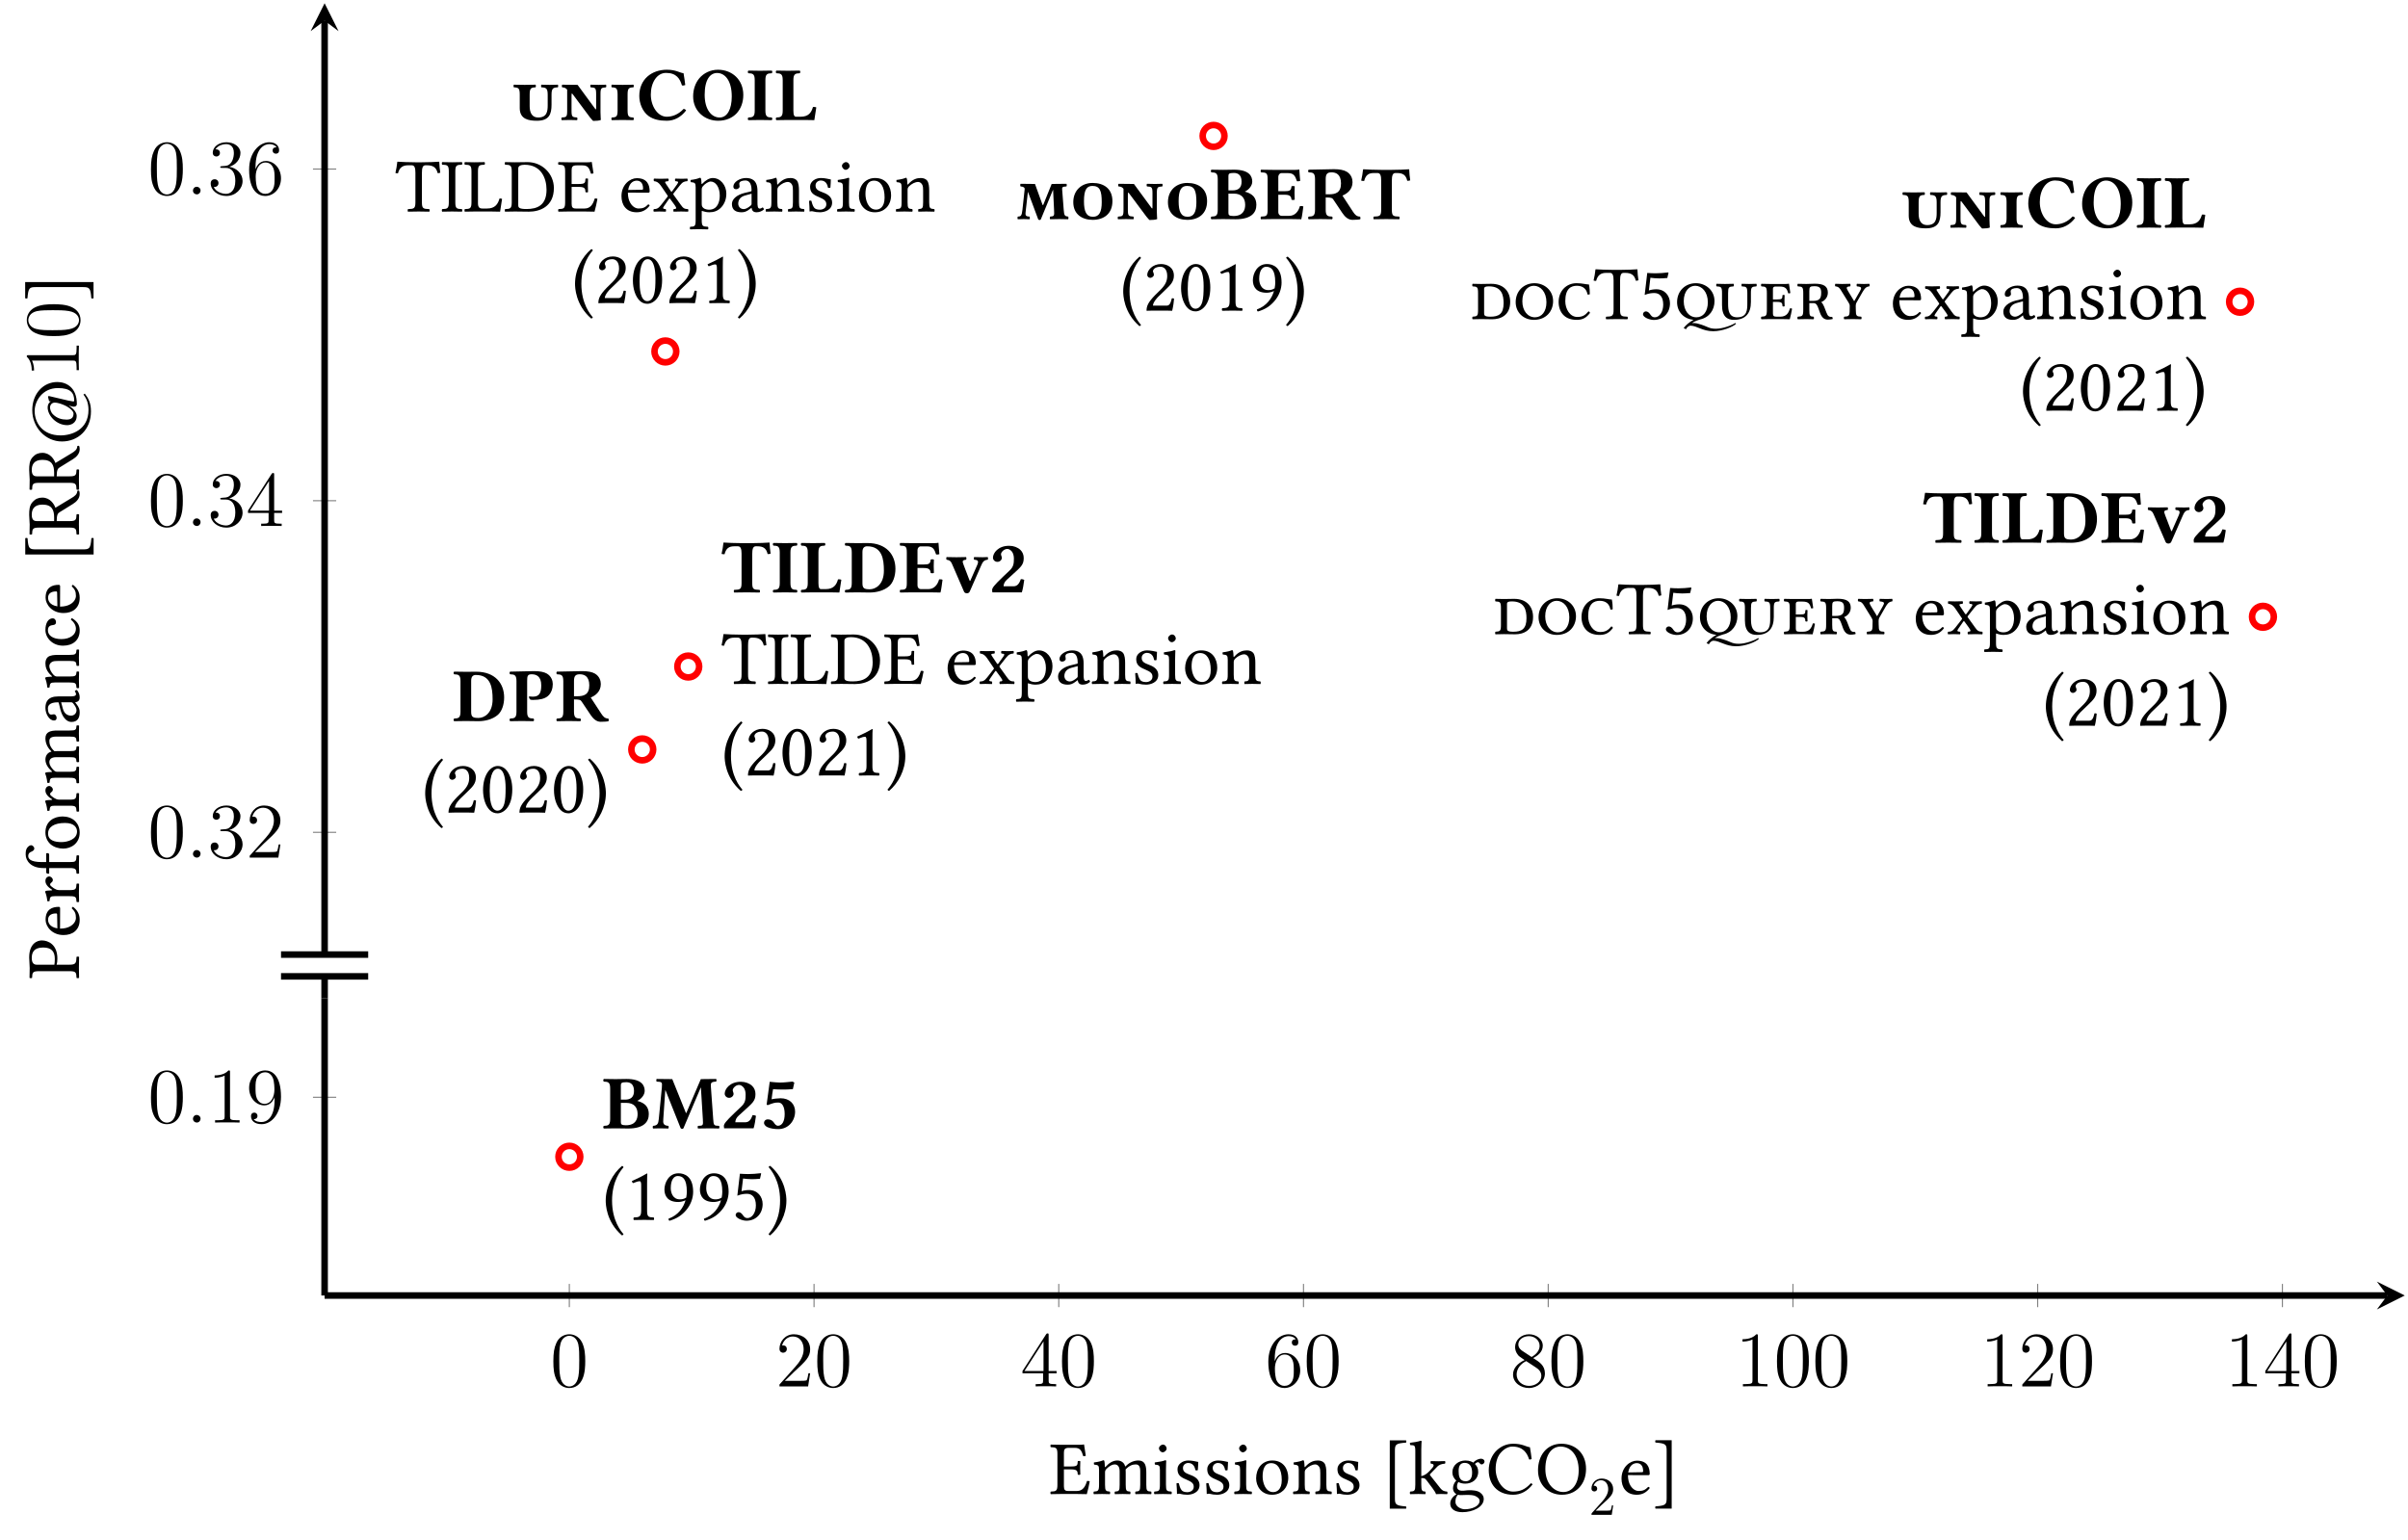 <?xml version="1.0" encoding="UTF-8"?>
<svg xmlns="http://www.w3.org/2000/svg" xmlns:xlink="http://www.w3.org/1999/xlink" width="440.315pt" height="281.676pt" viewBox="0 0 440.315 281.676" version="1.1">
<defs>
<g>
<symbol overflow="visible" id="glyph0-0">
<path style="stroke:none;" d=""/>
</symbol>
<symbol overflow="visible" id="glyph0-1">
<path style="stroke:none;" d="M 6.422 -4.594 C 6.422 -5.781 6.359 -6.938 5.844 -8.031 C 5.25 -9.219 4.219 -9.531 3.516 -9.531 C 2.688 -9.531 1.656 -9.125 1.141 -7.938 C 0.734 -7.031 0.594 -6.141 0.594 -4.594 C 0.594 -3.203 0.688 -2.156 1.203 -1.141 C 1.766 -0.047 2.75 0.297 3.5 0.297 C 4.75 0.297 5.469 -0.438 5.875 -1.281 C 6.391 -2.359 6.422 -3.766 6.422 -4.594 Z M 3.5 0.016 C 3.047 0.016 2.109 -0.25 1.844 -1.812 C 1.672 -2.672 1.672 -3.766 1.672 -4.766 C 1.672 -5.938 1.672 -7 1.906 -7.844 C 2.156 -8.812 2.891 -9.25 3.5 -9.25 C 4.047 -9.25 4.875 -8.922 5.156 -7.688 C 5.328 -6.875 5.328 -5.734 5.328 -4.766 C 5.328 -3.797 5.328 -2.719 5.172 -1.844 C 4.906 -0.266 4 0.016 3.5 0.016 Z M 3.5 0.016 "/>
</symbol>
<symbol overflow="visible" id="glyph0-2">
<path style="stroke:none;" d="M 2.641 -5.156 C 2.391 -5.141 2.344 -5.125 2.344 -4.984 C 2.344 -4.844 2.406 -4.844 2.672 -4.844 L 3.328 -4.844 C 4.547 -4.844 5.094 -3.844 5.094 -2.469 C 5.094 -0.594 4.109 -0.094 3.406 -0.094 C 2.719 -0.094 1.547 -0.422 1.141 -1.359 C 1.594 -1.297 2.016 -1.547 2.016 -2.062 C 2.016 -2.484 1.703 -2.766 1.312 -2.766 C 0.969 -2.766 0.594 -2.562 0.594 -2.016 C 0.594 -0.75 1.859 0.297 3.453 0.297 C 5.156 0.297 6.422 -1 6.422 -2.453 C 6.422 -3.766 5.359 -4.812 3.984 -5.047 C 5.234 -5.406 6.031 -6.453 6.031 -7.578 C 6.031 -8.703 4.859 -9.531 3.469 -9.531 C 2.031 -9.531 0.969 -8.656 0.969 -7.609 C 0.969 -7.047 1.422 -6.922 1.641 -6.922 C 1.938 -6.922 2.281 -7.141 2.281 -7.578 C 2.281 -8.031 1.938 -8.234 1.625 -8.234 C 1.531 -8.234 1.5 -8.234 1.469 -8.219 C 2.016 -9.188 3.359 -9.188 3.422 -9.188 C 3.906 -9.188 4.828 -8.984 4.828 -7.578 C 4.828 -7.297 4.797 -6.5 4.375 -5.875 C 3.938 -5.25 3.453 -5.203 3.062 -5.188 Z M 2.641 -5.156 "/>
</symbol>
<symbol overflow="visible" id="glyph0-3">
<path style="stroke:none;" d="M 6.312 -2.406 L 6 -2.406 C 5.953 -2.172 5.844 -1.375 5.688 -1.141 C 5.594 -1.016 4.781 -1.016 4.344 -1.016 L 1.688 -1.016 C 2.078 -1.344 2.953 -2.266 3.328 -2.609 C 5.516 -4.625 6.312 -5.359 6.312 -6.781 C 6.312 -8.438 5 -9.531 3.344 -9.531 C 1.672 -9.531 0.703 -8.125 0.703 -6.891 C 0.703 -6.156 1.328 -6.156 1.375 -6.156 C 1.672 -6.156 2.047 -6.375 2.047 -6.828 C 2.047 -7.234 1.781 -7.5 1.375 -7.5 C 1.25 -7.5 1.219 -7.5 1.172 -7.484 C 1.453 -8.469 2.219 -9.125 3.156 -9.125 C 4.375 -9.125 5.125 -8.109 5.125 -6.781 C 5.125 -5.562 4.422 -4.5 3.594 -3.578 L 0.703 -0.344 L 0.703 0 L 5.938 0 Z M 6.312 -2.406 "/>
</symbol>
<symbol overflow="visible" id="glyph0-4">
<path style="stroke:none;" d="M 5.172 -9.344 C 5.172 -9.609 5.172 -9.688 4.984 -9.688 C 4.859 -9.688 4.812 -9.688 4.703 -9.516 L 0.391 -2.812 L 0.391 -2.391 L 4.156 -2.391 L 4.156 -1.094 C 4.156 -0.562 4.125 -0.422 3.078 -0.422 L 2.797 -0.422 L 2.797 0 C 3.125 -0.031 4.266 -0.031 4.656 -0.031 C 5.062 -0.031 6.203 -0.031 6.547 0 L 6.547 -0.422 L 6.25 -0.422 C 5.219 -0.422 5.172 -0.562 5.172 -1.094 L 5.172 -2.391 L 6.625 -2.391 L 6.625 -2.812 L 5.172 -2.812 Z M 4.234 -8.219 L 4.234 -2.812 L 0.75 -2.812 Z M 4.234 -8.219 "/>
</symbol>
<symbol overflow="visible" id="glyph0-5">
<path style="stroke:none;" d="M 1.766 -4.984 C 1.766 -8.625 3.531 -9.188 4.297 -9.188 C 4.812 -9.188 5.328 -9.031 5.609 -8.609 C 5.438 -8.609 4.891 -8.609 4.891 -8.016 C 4.891 -7.703 5.109 -7.438 5.484 -7.438 C 5.844 -7.438 6.078 -7.641 6.078 -8.062 C 6.078 -8.812 5.531 -9.531 4.281 -9.531 C 2.484 -9.531 0.594 -7.688 0.594 -4.531 C 0.594 -0.594 2.312 0.297 3.531 0.297 C 5.094 0.297 6.422 -1.062 6.422 -2.922 C 6.422 -4.828 5.094 -6.109 3.656 -6.109 C 2.375 -6.109 1.906 -5 1.766 -4.609 Z M 3.531 -0.094 C 2.625 -0.094 2.188 -0.891 2.062 -1.188 C 1.938 -1.562 1.797 -2.266 1.797 -3.266 C 1.797 -4.406 2.312 -5.828 3.594 -5.828 C 4.391 -5.828 4.812 -5.297 5.016 -4.812 C 5.25 -4.281 5.25 -3.562 5.25 -2.938 C 5.25 -2.203 5.25 -1.562 4.984 -1.016 C 4.625 -0.328 4.109 -0.094 3.531 -0.094 Z M 3.531 -0.094 "/>
</symbol>
<symbol overflow="visible" id="glyph0-6">
<path style="stroke:none;" d="M 4.281 -5.172 C 4.984 -5.562 6.031 -6.219 6.031 -7.438 C 6.031 -8.672 4.828 -9.531 3.516 -9.531 C 2.094 -9.531 0.969 -8.484 0.969 -7.188 C 0.969 -6.703 1.125 -6.203 1.516 -5.719 C 1.672 -5.531 1.688 -5.516 2.703 -4.812 C 1.312 -4.172 0.594 -3.219 0.594 -2.172 C 0.594 -0.641 2.031 0.297 3.5 0.297 C 5.094 0.297 6.422 -0.875 6.422 -2.375 C 6.422 -3.844 5.391 -4.484 4.281 -5.172 Z M 2.328 -6.469 C 2.141 -6.594 1.562 -6.969 1.562 -7.672 C 1.562 -8.609 2.531 -9.188 3.5 -9.188 C 4.531 -9.188 5.453 -8.453 5.453 -7.422 C 5.453 -6.547 4.812 -5.844 3.984 -5.375 Z M 3 -4.625 L 4.734 -3.484 C 5.109 -3.234 5.766 -2.797 5.766 -1.922 C 5.766 -0.828 4.656 -0.094 3.516 -0.094 C 2.297 -0.094 1.25 -0.969 1.25 -2.172 C 1.25 -3.281 2.062 -4.188 3 -4.625 Z M 3 -4.625 "/>
</symbol>
<symbol overflow="visible" id="glyph0-7">
<path style="stroke:none;" d="M 4.125 -9.188 C 4.125 -9.531 4.125 -9.531 3.844 -9.531 C 3.5 -9.156 2.781 -8.625 1.312 -8.625 L 1.312 -8.203 C 1.641 -8.203 2.359 -8.203 3.141 -8.578 L 3.141 -1.109 C 3.141 -0.594 3.094 -0.422 1.844 -0.422 L 1.391 -0.422 L 1.391 0 C 1.781 -0.031 3.172 -0.031 3.641 -0.031 C 4.109 -0.031 5.5 -0.031 5.875 0 L 5.875 -0.422 L 5.438 -0.422 C 4.172 -0.422 4.125 -0.594 4.125 -1.109 Z M 4.125 -9.188 "/>
</symbol>
<symbol overflow="visible" id="glyph0-8">
<path style="stroke:none;" d="M 5.25 -4.172 C 5.25 -0.781 3.75 -0.094 2.891 -0.094 C 2.531 -0.094 1.781 -0.125 1.422 -0.625 L 1.5 -0.625 C 1.609 -0.609 2.125 -0.688 2.125 -1.219 C 2.125 -1.531 1.906 -1.812 1.531 -1.812 C 1.156 -1.812 0.938 -1.562 0.938 -1.188 C 0.938 -0.297 1.656 0.297 2.891 0.297 C 4.688 0.297 6.422 -1.609 6.422 -4.719 C 6.422 -8.578 4.812 -9.531 3.562 -9.531 C 1.984 -9.531 0.594 -8.219 0.594 -6.328 C 0.594 -4.438 1.922 -3.141 3.359 -3.141 C 4.422 -3.141 4.969 -3.922 5.25 -4.641 Z M 3.406 -3.422 C 2.516 -3.422 2.125 -4.156 2 -4.438 C 1.766 -4.984 1.766 -5.672 1.766 -6.312 C 1.766 -7.109 1.766 -7.797 2.141 -8.391 C 2.391 -8.781 2.781 -9.188 3.562 -9.188 C 4.375 -9.188 4.797 -8.484 4.938 -8.141 C 5.219 -7.438 5.219 -6.219 5.219 -6.016 C 5.219 -4.812 4.672 -3.422 3.406 -3.422 Z M 3.406 -3.422 "/>
</symbol>
<symbol overflow="visible" id="glyph1-0">
<path style="stroke:none;" d=""/>
</symbol>
<symbol overflow="visible" id="glyph1-1">
<path style="stroke:none;" d="M 2.641 -0.688 C 2.641 -1.109 2.297 -1.391 1.953 -1.391 C 1.531 -1.391 1.25 -1.047 1.25 -0.703 C 1.25 -0.281 1.594 0 1.938 0 C 2.359 0 2.641 -0.344 2.641 -0.688 Z M 2.641 -0.688 "/>
</symbol>
<symbol overflow="visible" id="glyph2-0">
<path style="stroke:none;" d="M 0.703 -8.438 L 3.062 -4.891 L 0.703 -1.328 Z M 1.109 -0.703 L 3.484 -4.25 L 5.859 -0.703 Z M 3.906 -4.891 L 6.281 -8.438 L 6.281 -1.328 Z M 3.484 -5.516 L 1.109 -9.062 L 5.859 -9.062 Z M 0 0 L 6.984 0 L 6.984 -9.766 L 0 -9.766 Z M 0 0 "/>
</symbol>
<symbol overflow="visible" id="glyph2-1">
<path style="stroke:none;" d="M 6.672 -5.328 L 6.703 -5.328 L 6.875 -1.719 C 6.938 -0.562 6.922 -0.516 6.172 -0.453 C 6.078 -0.359 6.078 -0.062 6.172 0.031 C 6.719 0.016 7.438 0 7.828 0 C 8.25 0 8.969 0.016 9.453 0.031 C 9.531 -0.062 9.531 -0.359 9.453 -0.453 C 8.859 -0.531 8.719 -0.594 8.641 -1.719 L 8.359 -5.375 C 8.312 -5.859 8.438 -5.922 9.141 -5.969 C 9.219 -6.062 9.219 -6.359 9.141 -6.453 L 6.438 -6.422 L 4.891 -2.578 L 4.781 -2.578 L 3.391 -6.422 L 0.75 -6.453 C 0.672 -6.359 0.672 -6.062 0.75 -5.969 C 1.297 -5.938 1.547 -5.75 1.5 -5.438 L 1.094 -1.688 C 0.969 -0.531 0.781 -0.484 0.25 -0.453 C 0.172 -0.359 0.172 -0.062 0.25 0.031 C 0.562 0.016 0.969 0 1.312 0 C 1.734 0 2.109 0.016 2.391 0.031 C 2.469 -0.062 2.469 -0.359 2.391 -0.453 C 1.594 -0.5 1.594 -0.656 1.719 -1.688 L 2.094 -4.969 L 2.109 -4.969 L 3.984 0.062 C 4.016 0.125 4.156 0.172 4.234 0.172 C 4.281 0.172 4.422 0.125 4.453 0.062 Z M 6.672 -5.328 "/>
</symbol>
<symbol overflow="visible" id="glyph2-2">
<path style="stroke:none;" d="M 4.031 -6.062 C 5.406 -6.062 5.734 -5.156 5.734 -3.078 C 5.734 -1.312 5.281 -0.422 4.141 -0.422 C 2.938 -0.422 2.484 -1.344 2.484 -3.266 C 2.484 -5.359 2.984 -6.062 4.031 -6.062 Z M 7.688 -3.281 C 7.688 -5.531 6.156 -6.609 4.062 -6.609 C 2.109 -6.609 0.531 -5.312 0.531 -3.094 C 0.531 -0.844 2.188 0.141 4.078 0.141 C 6.141 0.141 7.688 -0.984 7.688 -3.281 Z M 7.688 -3.281 "/>
</symbol>
<symbol overflow="visible" id="glyph2-3">
<path style="stroke:none;" d="M 5.688 -0.453 C 5.953 -0.094 6.25 0.172 6.25 0.172 C 6.734 0.172 7.406 0.125 7.656 0 C 7.656 0 7.594 -0.984 7.594 -1.422 L 7.594 -4.719 C 7.594 -5.875 7.75 -5.906 8.594 -5.969 C 8.672 -6.062 8.672 -6.359 8.594 -6.453 C 8.172 -6.438 7.672 -6.422 7.25 -6.422 C 6.844 -6.422 6.203 -6.438 5.797 -6.453 C 5.703 -6.359 5.703 -6.062 5.797 -5.969 C 6.641 -5.922 6.797 -5.875 6.797 -4.719 L 6.797 -2.109 C 6.797 -1.891 6.734 -1.891 6.594 -2.078 L 3.406 -6.422 L 0.594 -6.453 C 0.5 -6.344 0.5 -6.062 0.594 -5.969 C 1.125 -5.953 1.344 -5.734 1.5 -5.531 L 1.5 -1.703 C 1.5 -0.547 1.359 -0.5 0.5 -0.453 C 0.422 -0.359 0.422 -0.062 0.5 0.031 C 0.922 0.016 1.547 0 1.969 0 C 2.391 0 2.891 0.016 3.312 0.031 C 3.391 -0.062 3.391 -0.359 3.312 -0.453 C 2.453 -0.516 2.297 -0.547 2.297 -1.703 L 2.297 -4.359 C 2.297 -5.031 2.359 -4.922 2.672 -4.5 Z M 5.688 -0.453 "/>
</symbol>
<symbol overflow="visible" id="glyph2-4">
<path style="stroke:none;" d="M 3.375 -7.844 C 3.375 -8.25 3.453 -8.438 4.359 -8.438 C 5 -8.438 5.781 -8.188 5.781 -6.828 C 5.781 -5.703 5.156 -5.25 4.156 -5.25 L 3.375 -5.25 Z M 3.375 -4.656 L 4.375 -4.656 C 5.797 -4.656 6.438 -3.812 6.438 -2.609 C 6.438 -1.766 6.141 -0.562 4.297 -0.562 C 3.453 -0.562 3.375 -0.766 3.375 -1.172 Z M 0.266 -9.031 C 0.125 -8.938 0.125 -8.641 0.266 -8.547 C 1.031 -8.516 1.422 -8.453 1.422 -7.297 L 1.422 -1.703 C 1.422 -0.547 1.031 -0.484 0.266 -0.453 C 0.125 -0.359 0.125 -0.062 0.266 0.031 C 0.266 0.031 1.859 0 2.406 0 C 2.969 0 3.859 0.031 4.703 0.031 C 7.562 0.031 8.484 -1.172 8.484 -2.594 C 8.484 -3.828 7.875 -4.625 6.391 -5.016 L 6.391 -5.031 C 7.141 -5.375 7.734 -6.141 7.734 -6.844 C 7.734 -7.812 7.219 -9.031 4.391 -9.031 C 3.703 -9.031 2.859 -9 2.406 -9 C 1.859 -9 0.266 -9.031 0.266 -9.031 Z M 0.266 -9.031 "/>
</symbol>
<symbol overflow="visible" id="glyph2-5">
<path style="stroke:none;" d="M 4.5 -5.094 L 3.375 -5.094 L 3.375 -7.734 C 3.375 -8.062 3.609 -8.406 3.953 -8.406 L 5.141 -8.406 C 6.188 -8.406 6.469 -7.891 6.781 -6.922 C 6.953 -6.891 7.234 -6.922 7.375 -6.984 C 7.312 -7.562 7.234 -8.906 7.219 -9.016 C 7.219 -9.047 7.203 -9.062 7.156 -9.062 C 6.922 -9.016 6.812 -9 6.469 -9 L 2.359 -9 C 2.359 -9 0.906 -9.016 0.203 -9.031 C 0.125 -8.938 0.125 -8.641 0.203 -8.547 C 1.188 -8.516 1.422 -8.438 1.422 -7.281 L 1.422 -1.703 C 1.422 -0.547 1.188 -0.484 0.203 -0.453 C 0.125 -0.359 0.125 -0.062 0.203 0.031 C 0.891 0.016 2.375 0 2.375 0 L 5.656 0 C 6.328 0 7.578 0.031 7.578 0.031 C 7.766 -0.672 7.844 -1.594 7.953 -2.297 C 7.812 -2.391 7.5 -2.406 7.328 -2.375 C 7.047 -1.375 6.422 -0.594 5.359 -0.594 L 3.953 -0.594 C 3.641 -0.594 3.375 -0.875 3.375 -1.25 L 3.375 -4.453 L 4.5 -4.453 C 5.469 -4.453 5.734 -4.188 5.781 -3.562 C 5.859 -3.469 6.297 -3.469 6.375 -3.562 C 6.359 -4.047 6.344 -4.312 6.344 -4.781 C 6.344 -5.266 6.359 -5.562 6.375 -5.984 C 6.297 -6.062 5.859 -6.062 5.781 -5.984 C 5.734 -5.219 5.438 -5.094 4.5 -5.094 Z M 4.5 -5.094 "/>
</symbol>
<symbol overflow="visible" id="glyph2-6">
<path style="stroke:none;" d="M 6.344 -6.516 C 6.344 -4.797 5.312 -4.531 4.141 -4.531 L 3.547 -4.531 L 3.547 -7.312 C 3.547 -8.266 3.859 -8.547 4.609 -8.547 C 5.406 -8.547 6.344 -8.219 6.344 -6.516 Z M 5.047 -9.125 C 4.5 -9.125 0.984 -9.031 0.438 -9.031 C 0.297 -8.938 0.297 -8.641 0.438 -8.547 C 1.203 -8.516 1.594 -8.453 1.594 -7.297 L 1.594 -1.703 C 1.594 -0.547 1.203 -0.484 0.438 -0.453 C 0.297 -0.359 0.297 -0.062 0.438 0.031 C 0.984 0.016 2.016 0 2.578 0 C 3.141 0 4.141 0.016 4.703 0.031 C 4.844 -0.062 4.844 -0.359 4.703 -0.453 C 3.938 -0.484 3.547 -0.547 3.547 -1.703 L 3.547 -3.953 C 4.641 -3.953 4.766 -3.844 4.969 -3.531 L 6.594 -1.109 C 7.031 -0.469 7.609 0.141 8.438 0.141 C 9 0.141 9.719 0.094 9.859 0.031 C 9.922 -0.062 9.906 -0.328 9.844 -0.453 C 9.219 -0.453 8.906 -0.781 8.516 -1.375 L 6.609 -4.297 C 7.375 -4.609 8.453 -5.328 8.453 -6.75 C 8.453 -7.312 8.25 -8.156 7.375 -8.672 C 6.859 -8.969 6.094 -9.125 5.047 -9.125 Z M 5.047 -9.125 "/>
</symbol>
<symbol overflow="visible" id="glyph2-7">
<path style="stroke:none;" d="M 5.656 -1.719 L 5.656 -7.016 C 5.656 -7.906 5.797 -8.422 6.297 -8.422 L 6.594 -8.422 C 7.641 -8.422 8.234 -8.078 8.469 -7 C 8.625 -7 8.891 -7.016 9.016 -7.078 C 8.922 -7.719 8.844 -8.438 8.828 -9.062 C 8.828 -9.078 8.797 -9.109 8.797 -9.109 C 8.312 -9.062 6.766 -9 5.672 -9 L 3.703 -9 C 2.625 -9 0.984 -9.062 0.453 -9.109 C 0.422 -9.109 0.391 -9.078 0.391 -9.062 C 0.328 -8.438 0.203 -7.703 0.047 -7.031 C 0.188 -6.984 0.422 -6.969 0.594 -6.969 C 0.859 -8.078 1.438 -8.422 2.359 -8.422 L 3.047 -8.422 C 3.562 -8.422 3.703 -7.906 3.703 -7.062 L 3.703 -1.719 C 3.703 -0.562 3.453 -0.484 2.344 -0.453 C 2.266 -0.359 2.266 -0.062 2.344 0.031 C 3.031 0.016 3.75 0 4.641 0 C 5.562 0 6.312 0.016 7 0.031 C 7.094 -0.062 7.094 -0.359 7 -0.453 C 5.891 -0.484 5.656 -0.562 5.656 -1.719 Z M 5.656 -1.719 "/>
</symbol>
<symbol overflow="visible" id="glyph2-8">
<path style="stroke:none;" d="M 3.547 -1.656 L 3.547 -7.375 C 3.547 -8.156 3.906 -8.422 4.406 -8.422 C 7.156 -8.422 7.469 -6.062 7.469 -3.969 C 7.469 -1.422 5.938 -0.562 4.891 -0.562 C 3.906 -0.562 3.547 -0.719 3.547 -1.656 Z M 4.844 0.031 C 6.062 0.031 7.453 -0.281 8.438 -1.141 C 9.109 -1.734 9.578 -2.891 9.578 -4.312 C 9.578 -6.891 7.891 -9.016 4.469 -9.016 C 3.719 -9.016 3.141 -9 2.578 -9 C 2.016 -9 0.438 -9.031 0.438 -9.031 C 0.297 -8.938 0.297 -8.641 0.438 -8.547 C 1.203 -8.516 1.594 -8.453 1.594 -7.297 L 1.594 -1.703 C 1.594 -0.547 1.203 -0.484 0.438 -0.453 C 0.297 -0.359 0.297 -0.062 0.438 0.031 C 0.438 0.031 2.016 0 2.578 0 C 3.141 0 4.281 0.031 4.844 0.031 Z M 4.844 0.031 "/>
</symbol>
<symbol overflow="visible" id="glyph2-9">
<path style="stroke:none;" d="M 4.828 -9.125 C 4.266 -9.125 0.984 -9.031 0.438 -9.031 C 0.297 -8.938 0.297 -8.641 0.438 -8.547 C 1.203 -8.516 1.594 -8.453 1.594 -7.297 L 1.594 -1.703 C 1.594 -0.547 1.203 -0.484 0.438 -0.453 C 0.297 -0.359 0.297 -0.062 0.438 0.031 C 0.984 0.016 2.016 0 2.578 0 C 3.141 0 4.141 0.016 4.703 0.031 C 4.844 -0.062 4.844 -0.359 4.703 -0.453 C 3.938 -0.484 3.547 -0.547 3.547 -1.703 L 3.547 -7.312 C 3.547 -8.266 3.641 -8.547 4.375 -8.547 C 5.188 -8.547 6.125 -8.219 6.125 -6.516 C 6.125 -5.062 5.719 -4.453 4.578 -4.453 C 4.375 -4.453 4.078 -4.469 3.875 -4.5 C 3.875 -4.234 3.969 -4.031 4.156 -3.906 C 4.359 -3.875 4.312 -3.859 4.641 -3.859 C 5.875 -3.859 6.734 -4.078 7.297 -4.531 C 8 -5.109 8.234 -6.016 8.234 -6.75 C 8.234 -7.312 8.016 -8.156 7.156 -8.672 C 6.641 -8.969 5.875 -9.125 4.828 -9.125 Z M 4.828 -9.125 "/>
</symbol>
<symbol overflow="visible" id="glyph2-10">
<path style="stroke:none;" d="M 1.594 -7.297 L 1.594 -1.703 C 1.594 -0.547 1.203 -0.484 0.438 -0.453 C 0.297 -0.359 0.297 -0.062 0.438 0.031 C 0.984 0.016 2.016 0 2.578 0 C 3.141 0 4.141 0.016 4.703 0.031 C 4.844 -0.062 4.844 -0.359 4.703 -0.453 C 3.938 -0.484 3.547 -0.547 3.547 -1.703 L 3.547 -7.297 C 3.547 -8.453 3.938 -8.516 4.703 -8.547 C 4.844 -8.641 4.844 -8.938 4.703 -9.031 C 4.141 -9.016 3.141 -9 2.578 -9 C 2.016 -9 0.984 -9.016 0.438 -9.031 C 0.297 -8.938 0.297 -8.641 0.438 -8.547 C 1.203 -8.516 1.594 -8.453 1.594 -7.297 Z M 1.594 -7.297 "/>
</symbol>
<symbol overflow="visible" id="glyph2-11">
<path style="stroke:none;" d="M 4.875 -0.594 L 4.031 -0.594 C 3.734 -0.594 3.547 -0.844 3.547 -1.688 L 3.547 -7.297 C 3.547 -8.453 3.938 -8.516 4.703 -8.547 C 4.844 -8.641 4.844 -8.938 4.703 -9.031 C 3.562 -9.016 3.141 -9 2.578 -9 C 2.016 -9 0.438 -9.031 0.438 -9.031 C 0.297 -8.938 0.297 -8.641 0.438 -8.547 C 1.203 -8.516 1.594 -8.453 1.594 -7.297 L 1.594 -1.703 C 1.594 -0.547 1.203 -0.484 0.438 -0.453 C 0.297 -0.359 0.297 -0.062 0.438 0.031 C 0.438 0.031 2.031 0 2.578 0 L 5.688 0 C 6.094 0 7.375 0.031 7.375 0.031 C 7.5 -0.672 7.641 -1.578 7.734 -2.297 C 7.594 -2.375 7.297 -2.406 7.125 -2.375 C 6.844 -1.375 6.328 -0.594 4.875 -0.594 Z M 4.875 -0.594 "/>
</symbol>
<symbol overflow="visible" id="glyph2-12">
<path style="stroke:none;" d="M 5.25 -5.969 C 6 -5.922 6.094 -5.688 5.797 -4.984 L 4.547 -2.141 C 4.5 -2.016 4.438 -2.109 4.391 -2.203 L 3.328 -4.984 C 3.078 -5.656 3 -5.891 3.766 -5.969 C 3.844 -6.062 3.844 -6.359 3.766 -6.453 C 3.25 -6.438 2.688 -6.422 2.016 -6.422 C 1.516 -6.422 0.719 -6.438 0.203 -6.453 C 0.125 -6.359 0.125 -6.062 0.203 -5.969 C 0.906 -5.859 1.031 -5.594 1.328 -4.891 L 3.391 -0.125 C 3.469 0.078 3.719 0.172 3.891 0.172 C 4.031 0.172 4.312 0.141 4.438 -0.156 L 6.516 -4.891 C 6.797 -5.516 6.984 -5.906 7.719 -5.969 C 7.797 -6.062 7.797 -6.359 7.719 -6.453 C 7.406 -6.438 7.156 -6.422 6.797 -6.422 C 6.281 -6.422 5.766 -6.438 5.25 -6.453 C 5.156 -6.359 5.156 -6.062 5.25 -5.969 Z M 5.25 -5.969 "/>
</symbol>
<symbol overflow="visible" id="glyph2-13">
<path style="stroke:none;" d="M 0.703 -6.328 C 0.703 -5.984 1.016 -5.578 1.516 -5.578 C 1.922 -5.578 2.328 -5.891 2.328 -6.328 C 2.328 -6.391 2.297 -6.484 2.266 -6.609 C 2.219 -6.719 2.172 -6.828 2.172 -6.984 C 2.172 -7.297 2.672 -7.938 3.328 -7.938 C 3.625 -7.938 3.906 -7.766 4.172 -7.453 C 4.375 -7.188 4.531 -6.719 4.531 -6.219 C 4.531 -5.281 4.484 -4.688 3.734 -3.984 L 2.547 -2.859 C 0.828 -1.219 0.594 -0.828 0.547 -0.453 L 0.594 0 L 5.984 0 C 6.156 -0.531 6.328 -1.5 6.422 -2.281 C 6.234 -2.375 6.109 -2.422 5.797 -2.422 C 5.484 -1.484 5.078 -1.109 4.453 -1.109 L 2.641 -1.109 C 2.672 -1.547 2.812 -1.922 3.281 -2.344 L 4.109 -3.094 C 5.766 -4.625 6.328 -4.969 6.328 -6.266 C 6.328 -6.859 6.125 -7.375 5.719 -7.766 C 5.219 -8.234 4.484 -8.516 3.656 -8.516 C 1.656 -8.516 0.703 -7.203 0.703 -6.328 Z M 0.703 -6.328 "/>
</symbol>
<symbol overflow="visible" id="glyph2-14">
<path style="stroke:none;" d="M 6.391 -4.625 L 6.391 -2.703 C 6.391 -1.594 6.266 -0.453 4.641 -0.453 C 3.516 -0.453 3.094 -1.344 3.094 -2.531 L 3.094 -4.625 C 3.094 -5.797 3.328 -5.938 4.172 -5.969 C 4.25 -6.062 4.25 -6.359 4.172 -6.453 C 3.594 -6.438 2.953 -6.422 2.188 -6.422 C 1.422 -6.422 0.812 -6.438 0.203 -6.453 C 0.125 -6.359 0.125 -6.062 0.203 -5.969 C 1.062 -5.938 1.281 -5.797 1.281 -4.625 L 1.281 -2.156 C 1.281 -0.125 2.938 0.141 4.406 0.141 C 6.656 0.141 7.094 -1.047 7.094 -2.812 L 7.094 -4.625 C 7.094 -5.797 7.391 -5.938 8.25 -5.969 C 8.328 -6.062 8.328 -6.359 8.25 -6.453 C 7.875 -6.438 7.062 -6.422 6.766 -6.422 C 6.438 -6.422 5.828 -6.438 5.234 -6.453 C 5.156 -6.359 5.156 -6.062 5.234 -5.969 C 6.078 -5.938 6.391 -5.797 6.391 -4.625 Z M 6.391 -4.625 "/>
</symbol>
<symbol overflow="visible" id="glyph2-15">
<path style="stroke:none;" d="M 1.625 -4.641 L 1.625 -1.766 C 1.625 -0.609 1.406 -0.484 0.562 -0.453 C 0.469 -0.359 0.469 -0.062 0.562 0.031 C 1.141 0.016 1.766 0 2.547 0 C 3.312 0 3.922 0.016 4.516 0.031 C 4.609 -0.062 4.609 -0.359 4.516 -0.453 C 3.672 -0.484 3.453 -0.609 3.453 -1.766 L 3.453 -4.641 C 3.453 -5.797 3.672 -5.938 4.516 -5.969 C 4.609 -6.062 4.609 -6.359 4.516 -6.453 C 3.938 -6.438 3.312 -6.422 2.547 -6.422 C 1.766 -6.422 1.156 -6.438 0.562 -6.453 C 0.469 -6.359 0.469 -6.062 0.562 -5.969 C 1.406 -5.938 1.625 -5.797 1.625 -4.641 Z M 1.625 -4.641 "/>
</symbol>
<symbol overflow="visible" id="glyph2-16">
<path style="stroke:none;" d="M 5.547 0.141 C 6.891 0.141 8.141 -0.5 9.078 -1.75 C 9.016 -1.875 8.781 -2.031 8.625 -2.031 C 7.625 -0.953 6.5 -0.594 5.531 -0.594 C 3.906 -0.594 2.625 -2.484 2.625 -4.656 C 2.625 -6.828 3.734 -8.609 5.406 -8.609 C 7.328 -8.609 7.953 -7.516 8.312 -6.328 C 8.484 -6.266 8.766 -6.312 8.922 -6.391 C 8.844 -7.109 8.734 -7.781 8.609 -8.547 C 7.891 -8.625 7.266 -9.188 5.547 -9.188 C 2.812 -9.188 0.516 -7.469 0.516 -4.391 C 0.516 -3.078 1.094 -1.547 2.203 -0.734 C 3.094 -0.094 4.188 0.141 5.547 0.141 Z M 5.547 0.141 "/>
</symbol>
<symbol overflow="visible" id="glyph2-17">
<path style="stroke:none;" d="M 4.891 -8.594 C 6.391 -8.594 7.578 -7.125 7.578 -4.297 C 7.578 -1.984 6.766 -0.453 5.359 -0.453 C 3.828 -0.453 2.625 -1.969 2.625 -4.594 C 2.625 -7.438 3.656 -8.594 4.891 -8.594 Z M 9.688 -4.594 C 9.688 -7.375 7.625 -9.188 5.062 -9.188 C 3.672 -9.188 2.453 -8.578 1.641 -7.625 C 0.922 -6.75 0.516 -5.594 0.516 -4.312 C 0.516 -1.547 2.703 0.141 5.078 0.141 C 6.516 0.141 7.688 -0.375 8.484 -1.234 C 9.25 -2.078 9.688 -3.219 9.688 -4.594 Z M 9.688 -4.594 "/>
</symbol>
<symbol overflow="visible" id="glyph2-18">
<path style="stroke:none;" d="M 9.25 -1.625 C 9.328 -0.484 9.266 -0.484 8.359 -0.453 C 8.281 -0.359 8.281 -0.062 8.359 0.031 C 9.016 0.016 10.266 0 10.688 0 C 11.109 0 11.75 0.016 12.203 0.031 C 12.297 -0.062 12.297 -0.359 12.203 -0.453 C 11.266 -0.484 11.219 -0.531 11.141 -1.688 L 10.719 -7.562 C 10.656 -8.312 10.734 -8.5 11.672 -8.547 C 11.766 -8.641 11.766 -8.938 11.672 -9.031 L 8.875 -9 L 6.219 -2.797 L 6.156 -2.797 L 3.656 -9 L 0.797 -9.031 C 0.719 -8.938 0.719 -8.641 0.797 -8.547 C 1.766 -8.5 1.844 -8.484 1.75 -7.438 L 1.188 -1.688 C 1.109 -0.844 0.938 -0.516 0.141 -0.453 C 0.062 -0.359 0.062 -0.062 0.141 0.031 C 0.562 0.016 1 0 1.344 0 C 1.672 0 2.516 0.016 2.938 0.031 C 3.016 -0.062 3.016 -0.359 2.938 -0.453 C 2.016 -0.516 1.938 -0.938 2.016 -1.719 L 2.375 -6.953 L 2.422 -6.953 L 5.172 -0.062 C 5.219 0.031 5.375 0.109 5.453 0.109 C 5.547 0.109 5.672 0.062 5.719 -0.062 L 8.859 -7.453 L 8.891 -7.453 Z M 9.25 -1.625 "/>
</symbol>
<symbol overflow="visible" id="glyph2-19">
<path style="stroke:none;" d="M 4.5 -2.625 C 4.5 -1.25 4.016 -0.469 3.25 -0.469 C 2.969 -0.469 2.703 -0.75 2.484 -1.109 C 2.297 -1.375 1.953 -1.641 1.438 -1.641 C 0.938 -1.641 0.719 -1.297 0.719 -0.984 C 0.719 -0.75 0.938 -0.438 1.281 -0.25 C 1.828 0.031 2.672 0.141 3.328 0.141 C 5.188 0.141 6.406 -1.375 6.406 -3.062 C 6.406 -4.453 5.406 -5.5 3.75 -5.5 C 3.328 -5.5 2.438 -5.406 2.109 -5.312 C 2.203 -6.047 2.281 -6.719 2.375 -7.156 C 2.812 -7.109 3.812 -7.094 4.391 -7.094 C 4.891 -7.094 5.156 -7.109 6 -7.172 L 6.266 -8.375 L 5.938 -8.547 C 4.922 -8.453 4.406 -8.375 3.578 -8.375 C 3 -8.375 2.547 -8.453 1.766 -8.516 L 1.203 -4.359 L 1.375 -4.234 C 2.406 -4.625 2.656 -4.719 3.344 -4.719 C 4 -4.719 4.5 -4.016 4.5 -2.625 Z M 4.5 -2.625 "/>
</symbol>
<symbol overflow="visible" id="glyph3-0">
<path style="stroke:none;" d="M 0.703 -8.406 L 3.062 -4.875 L 0.703 -1.328 Z M 1.109 -0.703 L 3.484 -4.234 L 5.859 -0.703 Z M 3.906 -4.875 L 6.281 -8.406 L 6.281 -1.328 Z M 3.484 -5.5 L 1.109 -9.031 L 5.859 -9.031 Z M 0 0 L 6.984 0 L 6.984 -9.734 L 0 -9.734 Z M 0 0 "/>
</symbol>
<symbol overflow="visible" id="glyph3-1">
<path style="stroke:none;" d="M 0.609 -3.516 C 0.609 -2.891 0.672 0.328 3.578 2.844 C 3.719 2.812 3.828 2.719 3.859 2.609 C 3.406 2.078 1.766 0.156 1.766 -3.516 C 1.766 -7.188 3.422 -9.109 3.859 -9.609 C 3.828 -9.75 3.719 -9.844 3.578 -9.859 C 1.906 -8.438 0.609 -6.109 0.609 -3.516 Z M 0.609 -3.516 "/>
</symbol>
<symbol overflow="visible" id="glyph3-2">
<path style="stroke:none;" d="M 0.844 -6.531 C 0.844 -6.234 1.109 -5.984 1.406 -5.984 C 1.641 -5.984 2.062 -6.234 2.062 -6.547 C 2.062 -6.656 2.031 -6.734 2.016 -6.844 C 1.984 -6.938 1.891 -7.062 1.891 -7.172 C 1.891 -7.516 2.266 -8.016 3.281 -8.016 C 3.781 -8.016 4.5 -7.672 4.5 -6.328 C 4.5 -5.438 4.172 -4.719 3.344 -3.875 L 2.312 -2.859 C 0.953 -1.469 0.719 -0.797 0.719 0.031 C 0.719 0.031 1.438 0 1.891 0 L 4.328 0 C 4.766 0 5.406 0.031 5.406 0.031 C 5.594 -0.719 5.734 -1.766 5.75 -2.172 C 5.672 -2.25 5.484 -2.281 5.344 -2.25 C 5.109 -1.25 4.875 -0.906 4.375 -0.906 L 1.891 -0.906 C 1.891 -1.578 2.844 -2.531 2.922 -2.594 L 4.328 -3.953 C 5.125 -4.719 5.719 -5.328 5.719 -6.391 C 5.719 -7.891 4.5 -8.516 3.359 -8.516 C 1.812 -8.516 0.844 -7.375 0.844 -6.531 Z M 0.844 -6.531 "/>
</symbol>
<symbol overflow="visible" id="glyph3-3">
<path style="stroke:none;" d="M 3.234 -8.016 C 3.469 -8.016 3.703 -7.938 3.859 -7.781 C 4.297 -7.422 4.672 -6.359 4.672 -4.5 C 4.672 -3.203 4.625 -2.328 4.438 -1.625 C 4.125 -0.469 3.453 -0.344 3.188 -0.344 C 1.891 -0.344 1.766 -2.734 1.766 -3.953 C 1.766 -7.375 2.609 -8.016 3.234 -8.016 Z M 3.188 0.141 C 4.25 0.141 5.891 -0.953 5.891 -4.234 C 5.891 -5.609 5.547 -6.797 4.938 -7.609 C 4.578 -8.094 3.984 -8.516 3.234 -8.516 C 1.859 -8.516 0.547 -6.859 0.547 -4.109 C 0.547 -2.609 1 -1.219 1.766 -0.453 C 2.156 -0.062 2.641 0.141 3.188 0.141 Z M 3.188 0.141 "/>
</symbol>
<symbol overflow="visible" id="glyph3-4">
<path style="stroke:none;" d="M 4.016 -1.703 L 4.016 -6.547 C 4.016 -7.375 4.031 -8.234 4.062 -8.406 C 4.062 -8.484 4.031 -8.484 3.984 -8.484 C 3.203 -8.016 2.469 -7.656 1.234 -7.094 C 1.266 -6.938 1.328 -6.797 1.453 -6.719 C 2.094 -6.984 2.406 -7.062 2.672 -7.062 C 2.906 -7.062 2.938 -6.719 2.938 -6.25 L 2.938 -1.703 C 2.938 -0.547 2.562 -0.469 1.594 -0.438 C 1.5 -0.344 1.5 -0.062 1.594 0.031 C 2.281 0.016 2.781 0 3.531 0 C 4.203 0 4.531 0.016 5.234 0.031 C 5.312 -0.062 5.312 -0.344 5.234 -0.438 C 4.25 -0.469 4.016 -0.547 4.016 -1.703 Z M 4.016 -1.703 "/>
</symbol>
<symbol overflow="visible" id="glyph3-5">
<path style="stroke:none;" d="M 4.688 -4.078 C 4.234 -3.766 3.766 -3.75 3.531 -3.75 C 2.156 -3.75 1.859 -5.094 1.859 -5.797 C 1.859 -7.328 2.438 -8.016 3.125 -8.016 C 4 -8.016 4.797 -7.547 4.797 -5.156 C 4.797 -4.859 4.766 -4.484 4.688 -4.078 Z M 4.562 -3.578 C 4.188 -2.297 3.297 -0.891 1.438 -0.203 C 1.438 -0.031 1.5 0.094 1.609 0.172 C 3.016 -0.25 3.875 -0.844 4.656 -1.75 C 5.531 -2.75 5.953 -4.016 5.953 -5.125 C 5.953 -7.953 4.359 -8.516 3.281 -8.516 C 1.453 -8.516 0.703 -6.734 0.703 -5.547 C 0.703 -4.344 1.344 -3.266 3.234 -3.266 C 3.594 -3.266 4.141 -3.375 4.562 -3.578 Z M 4.562 -3.578 "/>
</symbol>
<symbol overflow="visible" id="glyph3-6">
<path style="stroke:none;" d="M 3.547 -3.516 C 3.547 -4.141 3.484 -7.375 0.594 -9.875 C 0.453 -9.844 0.328 -9.75 0.297 -9.641 C 0.75 -9.109 2.391 -7.188 2.391 -3.516 C 2.391 0.156 0.734 2.078 0.297 2.578 C 0.328 2.719 0.438 2.812 0.594 2.828 C 2.25 1.406 3.547 -0.922 3.547 -3.516 Z M 3.547 -3.516 "/>
</symbol>
<symbol overflow="visible" id="glyph3-7">
<path style="stroke:none;" d="M 4.891 -1.703 L 4.891 -7.031 C 4.891 -7.922 5.016 -8.453 5.531 -8.453 L 5.828 -8.453 C 6.875 -8.453 7.531 -8.094 7.766 -7.016 C 7.922 -7.016 8.125 -7.031 8.25 -7.094 C 8.156 -7.734 8.078 -8.438 8.062 -9.062 C 8.062 -9.078 8.031 -9.109 8.016 -9.109 C 7.547 -9.062 6 -9 4.891 -9 L 3.703 -9 C 2.625 -9 0.984 -9.062 0.453 -9.109 C 0.422 -9.109 0.391 -9.078 0.391 -9.062 C 0.328 -8.438 0.203 -7.719 0.047 -7.047 C 0.188 -6.984 0.344 -6.984 0.516 -6.984 C 0.797 -8.094 1.438 -8.453 2.359 -8.453 L 3.047 -8.453 C 3.562 -8.453 3.703 -7.922 3.703 -7.078 L 3.703 -1.703 C 3.703 -0.547 3.453 -0.469 2.344 -0.438 C 2.266 -0.344 2.266 -0.062 2.344 0.031 C 3.031 0.016 3.734 0 4.297 0 C 4.828 0 5.547 0.016 6.234 0.031 C 6.328 -0.062 6.328 -0.344 6.234 -0.438 C 5.125 -0.469 4.891 -0.547 4.891 -1.703 Z M 4.891 -1.703 "/>
</symbol>
<symbol overflow="visible" id="glyph3-8">
<path style="stroke:none;" d="M 2.672 -1.703 L 2.672 -7.297 C 2.672 -8.453 2.906 -8.531 3.875 -8.562 C 3.969 -8.656 3.969 -8.938 3.875 -9.031 C 3.266 -9.016 2.609 -9 2.062 -9 C 1.609 -9 0.922 -9.016 0.266 -9.031 C 0.188 -8.938 0.188 -8.656 0.266 -8.562 C 1.234 -8.531 1.484 -8.453 1.484 -7.297 L 1.484 -1.703 C 1.484 -0.547 1.234 -0.469 0.266 -0.438 C 0.188 -0.344 0.188 -0.062 0.266 0.031 C 0.891 0.016 1.578 0 2.078 0 C 2.578 0 3.25 0.016 3.875 0.031 C 3.969 -0.062 3.969 -0.344 3.875 -0.438 C 2.906 -0.469 2.672 -0.547 2.672 -1.703 Z M 2.672 -1.703 "/>
</symbol>
<symbol overflow="visible" id="glyph3-9">
<path style="stroke:none;" d="M 2.078 0 L 5.047 0 C 5.422 0 6.719 0.031 6.719 0.031 C 6.844 -0.672 6.984 -1.578 7.078 -2.297 C 6.938 -2.375 6.781 -2.406 6.609 -2.375 C 6.328 -1.375 5.812 -0.547 4.344 -0.547 L 3.453 -0.547 C 2.922 -0.547 2.672 -0.812 2.672 -1.516 L 2.672 -7.297 C 2.672 -8.453 2.906 -8.531 3.875 -8.562 C 3.969 -8.656 3.969 -8.938 3.875 -9.031 C 3.25 -9.016 2.594 -9 2.062 -9 C 1.562 -9 0.906 -9.016 0.266 -9.031 C 0.188 -8.938 0.188 -8.656 0.266 -8.562 C 1.234 -8.531 1.484 -8.453 1.484 -7.297 L 1.484 -1.703 C 1.484 -0.547 1.234 -0.469 0.266 -0.438 C 0.188 -0.344 0.188 -0.062 0.266 0.031 C 0.812 0.016 1.609 0 2.078 0 Z M 2.078 0 "/>
</symbol>
<symbol overflow="visible" id="glyph3-10">
<path style="stroke:none;" d="M 2.672 -1.172 L 2.672 -7.875 C 2.672 -8.359 3.156 -8.547 3.844 -8.547 C 6.844 -8.547 7.844 -6.109 7.844 -3.969 C 7.844 -1.141 6.156 -0.453 4.188 -0.453 C 2.812 -0.453 2.672 -0.719 2.672 -1.172 Z M 0.266 -9.031 C 0.188 -8.938 0.188 -8.656 0.266 -8.562 C 1.234 -8.531 1.484 -8.453 1.484 -7.297 L 1.484 -1.703 C 1.484 -0.547 1.234 -0.469 0.266 -0.438 C 0.188 -0.344 0.188 -0.062 0.266 0.031 C 0.812 0.016 1.547 0 2.078 0 C 2.594 0 3.188 0.031 4.625 0.031 C 6.578 0.031 9.188 -0.859 9.188 -4.297 C 9.188 -6.891 7.047 -9.031 4.375 -9.031 C 3.375 -9.031 2.609 -9 2.062 -9 C 1.562 -9 0.828 -9.016 0.266 -9.031 Z M 0.266 -9.031 "/>
</symbol>
<symbol overflow="visible" id="glyph3-11">
<path style="stroke:none;" d="M 3.922 -5.031 L 2.656 -5.031 L 2.656 -7.547 C 2.656 -8.156 2.812 -8.438 3.578 -8.438 L 4.625 -8.438 C 5.672 -8.438 5.891 -7.891 6.188 -6.922 C 6.359 -6.891 6.516 -6.922 6.656 -6.984 C 6.578 -7.562 6.375 -8.906 6.344 -9.016 C 6.344 -9.047 6.328 -9.062 6.297 -9.062 C 6.062 -9.016 5.938 -9 5.609 -9 L 2.047 -9 C 1.625 -9 0.812 -9.016 0.25 -9.031 C 0.172 -8.938 0.172 -8.656 0.25 -8.562 C 1.234 -8.531 1.469 -8.453 1.469 -7.297 L 1.469 -1.703 C 1.469 -0.547 1.234 -0.469 0.25 -0.438 C 0.172 -0.344 0.172 -0.062 0.25 0.031 C 0.766 0.016 1.609 0 2.062 0 L 5.062 0 C 5.734 0 6.844 0.031 6.844 0.031 C 7.047 -0.672 7.25 -1.594 7.375 -2.297 C 7.234 -2.391 7.062 -2.406 6.875 -2.375 C 6.594 -1.375 6.109 -0.547 5.047 -0.547 L 3.438 -0.547 C 2.844 -0.547 2.656 -0.766 2.656 -1.422 L 2.656 -4.5 L 3.922 -4.5 C 5.109 -4.5 5.156 -4.188 5.188 -3.562 C 5.281 -3.469 5.562 -3.469 5.656 -3.562 C 5.641 -3.922 5.625 -4.312 5.625 -4.781 C 5.625 -5.172 5.641 -5.656 5.656 -5.984 C 5.562 -6.062 5.281 -6.062 5.188 -5.984 C 5.156 -5.219 5.109 -5.031 3.922 -5.031 Z M 3.922 -5.031 "/>
</symbol>
<symbol overflow="visible" id="glyph3-12">
<path style="stroke:none;" d="M 1.734 -3.938 C 2 -5.516 2.969 -5.641 3.312 -5.641 C 3.844 -5.641 4.469 -5.344 4.469 -4.172 C 4.469 -4.047 4.406 -3.984 4.25 -3.984 Z M 5.391 -1.297 C 4.875 -0.766 4.469 -0.547 3.656 -0.547 C 3.156 -0.547 2.562 -0.844 2.141 -1.547 C 1.859 -2.016 1.688 -2.656 1.688 -3.453 L 5.406 -3.438 C 5.562 -3.438 5.672 -3.516 5.672 -3.672 C 5.672 -4.844 5.25 -6.094 3.312 -6.094 C 2.094 -6.094 0.516 -4.938 0.516 -2.812 C 0.516 -2.031 0.719 -1.281 1.172 -0.75 C 1.641 -0.203 2.297 0.141 3.312 0.141 C 4.375 0.141 5.125 -0.344 5.672 -1.078 C 5.641 -1.219 5.547 -1.281 5.391 -1.297 Z M 5.391 -1.297 "/>
</symbol>
<symbol overflow="visible" id="glyph3-13">
<path style="stroke:none;" d="M 2.547 -5 C 2.219 -5.469 2.312 -5.484 2.938 -5.547 C 3.031 -5.641 3.031 -5.938 2.938 -6.016 C 2.562 -6 1.953 -5.984 1.531 -5.984 C 1.109 -5.984 0.703 -6 0.328 -6.016 C 0.25 -5.938 0.25 -5.641 0.328 -5.547 C 0.812 -5.516 1.203 -5.281 1.594 -4.703 L 2.797 -2.938 C 2.875 -2.828 2.875 -2.797 2.812 -2.719 L 1.641 -1.219 C 1.094 -0.5 0.781 -0.453 0.297 -0.438 C 0.203 -0.344 0.203 -0.062 0.297 0.031 C 0.578 0.016 0.875 0 1.297 0 C 1.719 0 2.109 0.016 2.469 0.031 C 2.547 -0.062 2.547 -0.344 2.469 -0.438 C 1.969 -0.484 1.859 -0.547 2.156 -0.984 L 3.047 -2.266 C 3.156 -2.422 3.203 -2.406 3.297 -2.281 L 4.109 -1.172 C 4.594 -0.5 4.375 -0.469 3.922 -0.438 C 3.844 -0.344 3.844 -0.062 3.922 0.031 C 4.344 0.016 4.797 0 5.297 0 C 5.828 0 6.203 0.016 6.547 0.031 C 6.625 -0.062 6.625 -0.344 6.547 -0.438 C 5.922 -0.469 5.703 -0.516 5.156 -1.312 L 3.891 -3.078 C 3.844 -3.172 3.828 -3.203 3.891 -3.297 L 5.062 -4.781 C 5.578 -5.438 5.922 -5.516 6.422 -5.547 C 6.5 -5.641 6.5 -5.938 6.422 -6.016 C 6.141 -6 5.812 -5.984 5.406 -5.984 C 4.984 -5.984 4.594 -6 4.234 -6.016 C 4.141 -5.938 4.141 -5.641 4.234 -5.547 C 4.75 -5.5 4.891 -5.453 4.562 -4.984 L 3.656 -3.719 C 3.562 -3.578 3.5 -3.594 3.391 -3.734 Z M 2.547 -5 "/>
</symbol>
<symbol overflow="visible" id="glyph3-14">
<path style="stroke:none;" d="M 2.438 -4.625 C 2.797 -5.062 3.453 -5.484 3.844 -5.484 C 4.75 -5.484 5.516 -4.484 5.516 -2.906 C 5.516 -1.766 5.109 -0.328 3.547 -0.328 C 3.297 -0.328 2.797 -0.406 2.547 -0.625 C 2.281 -0.875 2.219 -0.969 2.219 -1.469 L 2.219 -4 C 2.219 -4.297 2.281 -4.422 2.438 -4.625 Z M 2.172 -5.141 C 2.156 -5.547 2.141 -5.922 2.062 -6.062 C 2.031 -6.125 2.016 -6.172 1.891 -6.172 C 1.5 -6.016 1.141 -5.891 0.188 -5.766 C 0.156 -5.672 0.188 -5.453 0.203 -5.375 C 0.969 -5.297 1.109 -5.234 1.109 -4.422 L 1.109 1.531 C 1.109 2.688 0.969 2.766 0.109 2.797 C 0.031 2.891 0.031 3.188 0.109 3.266 C 0.594 3.25 1.109 3.234 1.672 3.234 C 2.234 3.234 2.906 3.25 3.359 3.266 C 3.453 3.188 3.453 2.891 3.359 2.797 C 2.375 2.75 2.219 2.688 2.219 1.531 L 2.219 0.031 C 2.219 -0.156 2.281 -0.141 2.406 -0.062 C 2.766 0.062 3.188 0.141 3.625 0.141 C 4.406 0.141 5.109 -0.094 5.672 -0.641 C 6.328 -1.281 6.719 -2.156 6.719 -3.281 C 6.719 -4.766 5.672 -6.125 4.234 -6.125 C 3.594 -6.125 2.891 -5.688 2.328 -5.078 C 2.25 -5 2.188 -5 2.172 -5.141 Z M 2.172 -5.141 "/>
</symbol>
<symbol overflow="visible" id="glyph3-15">
<path style="stroke:none;" d="M 4.094 -3.25 L 4.094 -1.406 C 4.094 -1.234 4 -1.125 3.891 -1.047 C 3.531 -0.75 3.062 -0.438 2.672 -0.438 C 1.969 -0.438 1.656 -0.984 1.656 -1.422 C 1.656 -2.047 1.953 -2.688 2.984 -2.953 Z M 4.094 -0.672 C 4.172 -0.234 4.328 0.141 5.016 0.141 C 5.547 0.141 6.062 -0.094 6.344 -0.375 C 6.328 -0.547 6.266 -0.672 6.109 -0.75 C 6.016 -0.672 5.781 -0.531 5.594 -0.531 C 5.188 -0.531 5.172 -1.078 5.172 -1.719 L 5.172 -3.766 C 5.172 -5.75 4.094 -6.125 3.062 -6.125 C 1.922 -6.125 0.766 -5.375 0.766 -4.578 C 0.766 -4.234 0.938 -4.078 1.25 -4.078 C 1.656 -4.078 1.906 -4.375 1.906 -4.547 C 1.906 -4.641 1.891 -4.75 1.875 -4.797 C 1.859 -4.844 1.844 -4.922 1.844 -5.078 C 1.844 -5.516 2.422 -5.672 2.953 -5.672 C 3.438 -5.672 4.094 -5.422 4.094 -3.844 C 4.094 -3.75 4.047 -3.703 4 -3.688 L 2.797 -3.391 C 1.469 -3.062 0.5 -2.312 0.5 -1.375 C 0.5 -0.219 1.281 0.141 2.266 0.141 C 2.75 0.141 3.172 0.031 3.781 -0.453 L 4.062 -0.672 Z M 4.094 -0.672 "/>
</symbol>
<symbol overflow="visible" id="glyph3-16">
<path style="stroke:none;" d="M 2.562 -5 C 2.484 -4.891 2.406 -4.875 2.406 -5 C 2.391 -5.375 2.359 -5.922 2.281 -6.062 C 2.266 -6.125 2.234 -6.172 2.125 -6.172 C 1.734 -6.016 1.375 -5.891 0.406 -5.766 C 0.375 -5.672 0.406 -5.453 0.438 -5.375 C 1.188 -5.297 1.344 -5.234 1.344 -4.422 L 1.344 -1.703 C 1.344 -0.562 1.203 -0.5 0.359 -0.438 C 0.281 -0.344 0.281 -0.062 0.359 0.031 C 0.781 0.016 1.344 0 1.891 0 C 2.453 0 2.875 0.016 3.297 0.031 C 3.375 -0.062 3.375 -0.344 3.297 -0.438 C 2.578 -0.5 2.438 -0.562 2.438 -1.703 L 2.438 -3.984 C 2.438 -4.281 2.562 -4.453 2.672 -4.578 C 3.203 -5.094 3.844 -5.406 4.375 -5.406 C 4.656 -5.406 4.953 -5.219 5.125 -4.891 C 5.266 -4.625 5.281 -4.234 5.281 -3.828 L 5.281 -1.703 C 5.281 -0.562 5.156 -0.5 4.422 -0.438 C 4.359 -0.344 4.359 -0.062 4.422 0.031 C 4.844 0.016 5.281 0 5.844 0 C 6.406 0 6.906 0.016 7.328 0.031 C 7.391 -0.062 7.391 -0.344 7.328 -0.438 C 6.547 -0.5 6.391 -0.562 6.391 -1.703 L 6.391 -3.781 C 6.391 -4.547 6.328 -5.219 6.016 -5.656 C 5.781 -5.953 5.344 -6.125 4.859 -6.125 C 4.172 -6.125 3.391 -5.938 2.562 -5 Z M 2.562 -5 "/>
</symbol>
<symbol overflow="visible" id="glyph3-17">
<path style="stroke:none;" d="M 0.672 -1.922 C 0.719 -1.234 0.766 -0.594 0.766 0 C 0.906 -0.031 1.047 -0.047 1.109 -0.047 C 1.219 -0.047 1.297 -0.047 1.391 -0.016 C 1.766 0.078 2.156 0.141 2.672 0.141 C 3.453 0.141 4.891 -0.234 4.891 -1.625 C 4.891 -2.562 4.203 -3.125 3.25 -3.469 C 2.406 -3.797 1.859 -4 1.859 -4.766 C 1.859 -5.344 2.359 -5.672 2.828 -5.672 C 3.141 -5.672 3.953 -5.547 4.125 -4.375 C 4.219 -4.281 4.5 -4.297 4.578 -4.375 C 4.625 -4.891 4.641 -5.406 4.656 -5.859 C 4.234 -5.938 3.562 -6.125 2.828 -6.125 C 1.797 -6.125 0.859 -5.453 0.859 -4.562 C 0.859 -3.547 1.328 -3.109 2.406 -2.672 C 3.562 -2.188 3.828 -1.891 3.828 -1.297 C 3.828 -0.609 3.156 -0.328 2.641 -0.328 C 2.094 -0.328 1.781 -0.5 1.641 -0.656 C 1.344 -0.984 1.188 -1.594 1.109 -1.938 C 1.016 -2.016 0.75 -2.016 0.672 -1.922 Z M 0.672 -1.922 "/>
</symbol>
<symbol overflow="visible" id="glyph3-18">
<path style="stroke:none;" d="M 1.25 -8.359 C 1.25 -8 1.594 -7.625 1.922 -7.625 C 2.312 -7.625 2.656 -8.016 2.656 -8.297 C 2.656 -8.641 2.359 -9.031 1.984 -9.031 C 1.641 -9.031 1.25 -8.688 1.25 -8.359 Z M 2.531 -1.703 L 2.531 -4.484 C 2.531 -5.172 2.578 -6.062 2.578 -6.062 C 2.578 -6.125 2.516 -6.172 2.406 -6.172 C 2.016 -6.016 1.453 -5.891 0.484 -5.766 C 0.453 -5.672 0.484 -5.453 0.516 -5.375 C 1.281 -5.297 1.422 -5.219 1.422 -4.422 L 1.422 -1.703 C 1.422 -0.547 1.266 -0.5 0.422 -0.438 C 0.328 -0.344 0.328 -0.062 0.422 0.031 C 0.875 0.016 1.422 0 1.984 0 C 2.547 0 3.062 0.016 3.531 0.031 C 3.609 -0.062 3.609 -0.344 3.531 -0.438 C 2.672 -0.484 2.531 -0.547 2.531 -1.703 Z M 2.531 -1.703 "/>
</symbol>
<symbol overflow="visible" id="glyph3-19">
<path style="stroke:none;" d="M 0.578 -2.859 C 0.578 -1.438 1.516 0.141 3.5 0.141 C 4.391 0.141 5.078 -0.188 5.547 -0.641 C 6.188 -1.25 6.453 -2.141 6.453 -2.984 C 6.453 -4.438 5.672 -6.125 3.531 -6.125 C 2.609 -6.125 1.859 -5.75 1.344 -5.156 C 0.844 -4.547 0.578 -3.734 0.578 -2.859 Z M 3.328 -5.641 C 4.516 -5.641 5.266 -4.547 5.266 -2.547 C 5.266 -0.781 4.359 -0.344 3.703 -0.344 C 2.25 -0.344 1.766 -2.109 1.766 -3.188 C 1.766 -4.391 2.062 -5.641 3.328 -5.641 Z M 3.328 -5.641 "/>
</symbol>
<symbol overflow="visible" id="glyph3-20">
<path style="stroke:none;" d="M 2.625 -1.062 L 2.625 -5.547 C 2.625 -5.906 2.969 -5.984 3.516 -5.984 C 5.859 -5.984 6.188 -4.359 6.188 -2.906 C 6.188 -0.953 5.312 -0.438 3.781 -0.438 C 2.719 -0.438 2.625 -0.672 2.625 -1.062 Z M 0.516 -6.453 C 0.438 -6.359 0.438 -6.062 0.516 -5.984 C 1.375 -5.938 1.516 -5.875 1.516 -4.719 L 1.516 -1.703 C 1.516 -0.547 1.375 -0.5 0.516 -0.438 C 0.438 -0.344 0.438 -0.062 0.516 0.031 C 1.047 0.016 1.672 0 2.078 0 C 2.438 0 3 0.031 4.109 0.031 C 5.672 0.031 7.391 -0.703 7.391 -3.141 C 7.391 -5 6.25 -6.453 3.922 -6.453 C 2.969 -6.453 2.469 -6.422 2.062 -6.422 C 1.688 -6.422 1.062 -6.438 0.516 -6.453 Z M 0.516 -6.453 "/>
</symbol>
<symbol overflow="visible" id="glyph3-21">
<path style="stroke:none;" d="M 3.828 -6.094 C 5.062 -6.094 6.141 -4.953 6.141 -3.078 C 6.141 -1.375 5.281 -0.328 4.047 -0.328 C 2.688 -0.328 1.734 -1.547 1.734 -3.266 C 1.734 -5.156 2.781 -6.094 3.828 -6.094 Z M 7.359 -3.281 C 7.359 -5.266 5.766 -6.562 3.953 -6.562 C 2.016 -6.562 0.516 -5.156 0.516 -3.094 C 0.516 -1.203 1.953 0.141 3.844 0.141 C 6.125 0.141 7.359 -1.469 7.359 -3.281 Z M 7.359 -3.281 "/>
</symbol>
<symbol overflow="visible" id="glyph3-22">
<path style="stroke:none;" d="M 3.844 0.141 C 4.938 0.141 5.609 -0.266 6.266 -1.141 C 6.234 -1.234 6.094 -1.391 5.984 -1.422 C 5.344 -0.672 4.859 -0.391 3.922 -0.391 C 2.547 -0.391 1.734 -1.891 1.734 -3.266 C 1.734 -5.609 2.812 -6.094 3.859 -6.094 C 4.984 -6.094 5.641 -5.484 5.797 -4.5 C 5.938 -4.469 6.078 -4.469 6.219 -4.547 C 6.219 -5.125 6.188 -5.703 6.062 -6.328 C 5.531 -6.328 4.891 -6.562 3.781 -6.562 C 1.938 -6.562 0.516 -5.156 0.516 -3.125 C 0.516 -2.234 0.797 -1.281 1.484 -0.656 C 2.031 -0.141 2.812 0.141 3.844 0.141 Z M 3.844 0.141 "/>
</symbol>
<symbol overflow="visible" id="glyph3-23">
<path style="stroke:none;" d="M 4.453 -2.641 C 4.453 -1.312 3.75 -0.328 2.922 -0.328 C 2.391 -0.328 2.203 -0.688 2 -0.969 C 1.812 -1.203 1.578 -1.406 1.281 -1.406 C 1.016 -1.406 0.75 -1.172 0.75 -0.891 C 0.75 -0.328 1.938 0.156 2.734 0.156 C 4.469 0.156 5.688 -1.125 5.688 -2.891 C 5.688 -4.234 4.766 -5.453 3.188 -5.453 C 2.594 -5.453 2.078 -5.328 1.828 -5.234 L 2.109 -7.562 C 2.625 -7.5 3.062 -7.438 3.734 -7.438 C 4.156 -7.438 4.625 -7.469 5.203 -7.516 L 5.422 -8.469 L 5.328 -8.531 C 4.531 -8.438 3.781 -8.375 3.047 -8.375 C 2.531 -8.375 2.016 -8.406 1.531 -8.438 L 1.062 -4.422 C 1.797 -4.703 2.328 -4.766 2.828 -4.766 C 3.734 -4.766 4.453 -4.156 4.453 -2.641 Z M 4.453 -2.641 "/>
</symbol>
<symbol overflow="visible" id="glyph3-24">
<path style="stroke:none;" d="M 13.344 -4.719 L 13.344 -2.938 C 13.344 -1.75 13.344 -0.328 11.5 -0.328 C 10 -0.328 9.828 -1.516 9.828 -2.812 L 9.828 -4.719 C 9.828 -5.875 9.969 -5.922 10.828 -5.984 C 10.875 -6.031 10.891 -6.125 10.891 -6.219 C 10.891 -6.312 10.875 -6.406 10.828 -6.453 C 10.234 -6.438 9.875 -6.422 9.266 -6.422 C 8.672 -6.422 8.312 -6.438 7.719 -6.453 C 7.672 -6.406 7.656 -6.312 7.656 -6.219 C 7.656 -6.125 7.672 -6.031 7.719 -5.984 C 8.562 -5.938 8.719 -5.875 8.719 -4.719 L 8.719 -2.531 C 8.719 -0.438 9.703 0.141 10.891 0.141 C 13.047 0.141 14 -1.094 14 -3.125 L 14 -4.719 C 14 -5.875 14.156 -5.922 15 -5.984 C 15.047 -6.031 15.062 -6.125 15.062 -6.219 C 15.062 -6.312 15.047 -6.406 15 -6.453 C 14.578 -6.438 14.078 -6.422 13.656 -6.422 C 13.234 -6.422 12.75 -6.438 12.328 -6.453 C 12.297 -6.406 12.281 -6.312 12.281 -6.219 C 12.281 -6.125 12.297 -6.031 12.328 -5.984 C 13.188 -5.938 13.344 -5.875 13.344 -4.719 Z M 2.953 1.203 C 4.094 1.203 5.172 2.219 7.094 2.219 C 8.828 2.219 10.766 1.406 11.297 0.844 L 11.125 0.719 C 10.594 1.094 8.891 1.766 7.625 1.766 C 6.172 1.766 6.312 1.359 4.172 0.797 C 3.953 0.734 3.547 0.719 3.328 0.719 C 3.281 0.719 3.234 0.719 3.219 0.719 C 3.734 0.375 4.359 0.172 4.719 0.062 C 6.438 -0.312 7.344 -1.719 7.344 -3.281 C 7.344 -5.266 5.75 -6.562 3.938 -6.562 C 2 -6.562 0.5 -5.156 0.5 -3.094 C 0.5 -1.297 1.781 0 3.516 0.125 C 2.75 0.547 2.047 1.141 1.703 1.641 L 2.141 1.859 C 2.359 1.344 2.797 1.203 2.953 1.203 Z M 3.812 -6.094 C 5.047 -6.094 6.125 -4.953 6.125 -3.078 C 6.125 -1.375 5.281 -0.328 4.031 -0.328 C 2.672 -0.328 1.719 -1.547 1.719 -3.266 C 1.719 -5.156 2.766 -6.094 3.812 -6.094 Z M 3.812 -6.094 "/>
</symbol>
<symbol overflow="visible" id="glyph3-25">
<path style="stroke:none;" d="M 3.453 -3.141 C 4.375 -3.141 4.391 -2.875 4.422 -2.359 C 4.5 -2.281 4.75 -2.281 4.812 -2.359 C 4.797 -2.672 4.781 -3.156 4.781 -3.375 C 4.781 -3.578 4.797 -4.016 4.812 -4.375 C 4.75 -4.438 4.5 -4.438 4.422 -4.375 C 4.391 -3.734 4.375 -3.594 3.453 -3.594 L 2.672 -3.594 L 2.672 -5.562 C 2.672 -5.797 2.844 -5.953 3.109 -5.953 L 3.906 -5.953 C 5.047 -5.953 5.234 -5.5 5.484 -4.703 C 5.625 -4.688 5.75 -4.719 5.859 -4.766 C 5.797 -5.25 5.641 -6.328 5.609 -6.438 C 5.609 -6.453 5.594 -6.469 5.562 -6.469 C 5.375 -6.438 5.234 -6.422 5 -6.422 L 2.109 -6.422 C 1.703 -6.422 1.062 -6.438 0.562 -6.453 C 0.469 -6.359 0.469 -6.062 0.562 -5.984 C 1.406 -5.938 1.562 -5.875 1.562 -4.719 L 1.562 -1.703 C 1.562 -0.547 1.406 -0.5 0.562 -0.438 C 0.469 -0.344 0.469 -0.062 0.562 0.031 C 1.062 0.016 1.672 0 2.125 0 L 4.266 0 C 4.828 0 5.75 0.031 5.75 0.031 C 5.922 -0.547 6.062 -1.312 6.172 -1.891 C 6.047 -1.969 5.938 -2 5.781 -1.953 C 5.547 -1.125 5.156 -0.438 3.984 -0.438 L 3.391 -0.438 C 2.797 -0.438 2.672 -0.594 2.672 -1.047 L 2.672 -3.141 Z M 3.453 -3.141 "/>
</symbol>
<symbol overflow="visible" id="glyph3-26">
<path style="stroke:none;" d="M 4.844 -4.828 C 4.844 -3.719 4.516 -3.328 3.281 -3.328 L 2.672 -3.328 L 2.672 -5.141 C 2.672 -5.875 2.797 -6.016 3.594 -6.016 C 4.562 -6.016 4.844 -5.672 4.844 -4.828 Z M 2.672 -1.703 L 2.672 -2.922 L 3.438 -2.922 C 3.969 -2.922 4.156 -2.453 4.344 -1.938 L 4.641 -1.109 C 4.969 -0.234 5.438 0.094 6.047 0.094 C 6.25 0.094 6.688 0.062 6.922 0 C 6.969 -0.141 6.938 -0.281 6.844 -0.391 C 6.328 -0.391 6.062 -0.469 5.797 -1.203 L 5.391 -2.25 C 5.219 -2.672 5.047 -2.922 4.875 -3.094 L 4.875 -3.125 C 5.344 -3.297 6.062 -3.859 6.062 -4.828 C 6.062 -5.984 5.328 -6.469 3.672 -6.469 C 3.328 -6.469 2.531 -6.422 2.109 -6.422 C 1.703 -6.422 1.109 -6.438 0.562 -6.453 C 0.469 -6.359 0.469 -6.062 0.562 -5.984 C 1.406 -5.938 1.562 -5.875 1.562 -4.719 L 1.562 -1.703 C 1.562 -0.547 1.406 -0.5 0.562 -0.438 C 0.469 -0.344 0.469 -0.062 0.562 0.031 C 1.094 0.016 1.656 0 2.125 0 C 2.547 0 3.016 0.016 3.453 0.031 C 3.547 -0.062 3.547 -0.344 3.453 -0.438 C 2.797 -0.469 2.672 -0.547 2.672 -1.703 Z M 2.672 -1.703 "/>
</symbol>
<symbol overflow="visible" id="glyph3-27">
<path style="stroke:none;" d="M 4.766 -5.047 L 3.766 -3.297 L 3.734 -3.297 L 2.672 -5.047 C 2.312 -5.672 2.172 -5.938 3.016 -5.984 C 3.094 -6.062 3.094 -6.359 3.016 -6.453 C 2.547 -6.438 2.047 -6.422 1.531 -6.422 C 1.125 -6.422 0.719 -6.438 0.312 -6.453 C 0.219 -6.359 0.219 -6.062 0.312 -5.984 C 0.969 -5.922 1.125 -5.625 1.516 -4.969 L 2.734 -3 C 2.828 -2.828 2.938 -2.656 2.938 -2.406 L 2.922 -1.703 C 2.922 -0.547 2.781 -0.5 1.922 -0.438 C 1.844 -0.344 1.844 -0.062 1.922 0.031 C 2.438 0.016 2.984 0 3.484 0 C 3.984 0 4.531 0.016 5.031 0.031 C 5.125 -0.062 5.125 -0.344 5.031 -0.438 C 4.188 -0.484 4.047 -0.547 4.047 -1.703 L 4.031 -2.422 C 4.031 -2.672 4.078 -2.875 4.172 -3.016 L 5.281 -4.953 C 5.625 -5.531 5.875 -5.922 6.516 -5.984 C 6.594 -6.062 6.594 -6.359 6.516 -6.453 C 6.203 -6.438 5.891 -6.422 5.531 -6.422 C 5.016 -6.422 4.625 -6.438 4.25 -6.453 C 4.172 -6.359 4.172 -6.062 4.25 -5.984 C 5.156 -5.906 5.156 -5.719 4.766 -5.047 Z M 4.766 -5.047 "/>
</symbol>
<symbol overflow="visible" id="glyph3-28">
<path style="stroke:none;" d="M 2.375 -5 C 2.359 -5.406 2.328 -5.922 2.266 -6.062 C 2.234 -6.125 2.203 -6.172 2.094 -6.172 C 1.703 -6.016 1.344 -5.891 0.375 -5.766 C 0.344 -5.672 0.375 -5.453 0.406 -5.375 C 1.156 -5.297 1.312 -5.234 1.312 -4.422 L 1.312 -1.703 C 1.312 -0.562 1.125 -0.484 0.359 -0.438 C 0.281 -0.344 0.281 -0.062 0.359 0.031 C 0.781 0.016 1.312 0 1.875 0 C 2.422 0 2.859 0.016 3.281 0.031 C 3.359 -0.062 3.359 -0.344 3.281 -0.438 C 2.562 -0.5 2.406 -0.562 2.406 -1.703 L 2.406 -3.984 C 2.406 -4.281 2.547 -4.453 2.656 -4.578 C 3.203 -5.125 3.719 -5.406 4.156 -5.406 C 4.688 -5.406 5.078 -5.062 5.078 -4.125 L 5.078 -1.703 C 5.078 -0.562 4.969 -0.484 4.219 -0.438 C 4.141 -0.344 4.141 -0.062 4.219 0.031 C 4.562 0.016 5.078 0 5.641 0 C 6.188 0 6.656 0.016 7 0.031 C 7.078 -0.062 7.078 -0.344 7 -0.438 C 6.312 -0.484 6.188 -0.562 6.188 -1.703 L 6.188 -3.922 C 6.188 -4.109 6.188 -4.312 6.172 -4.484 C 6.844 -5.219 7.469 -5.406 8.016 -5.406 C 8.547 -5.406 8.844 -5.094 8.844 -4.156 L 8.844 -1.703 C 8.844 -0.562 8.703 -0.484 7.984 -0.438 C 7.906 -0.344 7.906 -0.062 7.984 0.031 C 8.328 0.016 8.844 0 9.406 0 C 9.969 0 10.453 0.016 10.844 0.031 C 10.906 -0.062 10.906 -0.344 10.844 -0.438 C 10.078 -0.484 9.953 -0.562 9.953 -1.703 L 9.953 -3.906 C 9.953 -5.156 9.734 -6.125 8.516 -6.125 C 7.797 -6.125 6.938 -5.859 6.203 -5.094 C 6.172 -5.047 6.078 -4.984 6.062 -5.109 C 5.938 -5.672 5.391 -6.125 4.656 -6.125 C 3.844 -6.125 3.125 -5.656 2.547 -5 C 2.469 -4.922 2.391 -4.828 2.375 -5 Z M 2.375 -5 "/>
</symbol>
<symbol overflow="visible" id="glyph3-29">
<path style="stroke:none;" d="M 1.5 2.688 L 4.469 2.688 C 4.547 2.609 4.547 2.359 4.469 2.281 C 2.547 2.125 2.438 1.906 2.438 0.703 L 2.438 -7.828 C 2.438 -9.047 2.547 -9.25 4.469 -9.391 C 4.547 -9.469 4.547 -9.719 4.469 -9.812 L 1.5 -9.812 Z M 1.5 2.688 "/>
</symbol>
<symbol overflow="visible" id="glyph3-30">
<path style="stroke:none;" d="M 1.203 -1.703 C 1.203 -0.547 1.047 -0.484 0.266 -0.438 C 0.188 -0.344 0.188 -0.062 0.266 0.031 C 0.719 0.016 1.203 0 1.766 0 C 2.25 0 2.703 0.016 3.031 0.031 C 3.109 -0.062 3.109 -0.344 3.031 -0.438 C 2.453 -0.484 2.297 -0.547 2.297 -1.703 L 2.297 -2.922 C 2.562 -2.906 2.766 -2.891 2.906 -2.844 C 3.062 -2.734 3.188 -2.609 3.344 -2.391 L 4.375 -1.016 C 4.766 -0.469 4.938 -0.203 4.953 -0.047 C 4.953 0 4.969 0.031 5.016 0.031 C 5.281 0.016 5.594 0 5.875 0 C 6.312 0 6.734 0.016 7.016 0.031 C 7.109 -0.062 7.109 -0.344 7.016 -0.438 C 6.547 -0.484 6.188 -0.547 5.812 -1.016 L 3.984 -3.328 C 3.922 -3.406 3.875 -3.453 3.875 -3.531 C 3.875 -3.594 3.875 -3.609 3.938 -3.672 L 5.156 -4.938 C 5.578 -5.391 6.062 -5.5 6.625 -5.547 C 6.719 -5.641 6.719 -5.938 6.625 -6.016 C 6.312 -6 5.922 -5.984 5.406 -5.984 C 4.891 -5.984 4.375 -6 4.047 -6.016 C 3.969 -5.938 3.969 -5.641 4.047 -5.547 C 4.828 -5.5 4.5 -5.016 4.375 -4.844 C 4.047 -4.438 3.609 -3.969 3.25 -3.703 C 2.938 -3.469 2.562 -3.312 2.297 -3.266 L 2.297 -8.141 C 2.297 -9.047 2.359 -9.594 2.359 -9.594 C 2.359 -9.703 2.297 -9.734 2.172 -9.734 C 1.828 -9.594 0.781 -9.406 0.219 -9.359 C 0.203 -9.25 0.219 -9.031 0.312 -8.938 C 1.031 -8.906 1.203 -8.969 1.203 -7.797 Z M 1.203 -1.703 "/>
</symbol>
<symbol overflow="visible" id="glyph3-31">
<path style="stroke:none;" d="M 4.453 -3.891 C 4.453 -2.594 3.797 -2.328 3.281 -2.328 C 2.109 -2.328 1.984 -3.328 1.984 -4.219 C 1.984 -5.188 2.328 -5.688 3.094 -5.688 C 3.984 -5.688 4.453 -5.047 4.453 -3.891 Z M 1.844 0.141 C 2 0.188 2.219 0.203 2.406 0.203 C 2.828 0.203 3.219 0.172 3.422 0.172 C 4.109 0.172 4.703 0.188 5.109 0.406 C 5.656 0.719 5.812 0.906 5.812 1.266 C 5.812 2.281 4.344 2.797 3.078 2.797 C 2.578 2.797 1.406 2.406 1.406 1.453 C 1.406 0.984 1.438 0.625 1.844 0.141 Z M 6.188 -5.406 C 6.453 -5.406 6.719 -5.656 6.719 -5.938 C 6.719 -6.219 6.453 -6.453 6.062 -6.453 C 5.703 -6.453 5.031 -6.203 4.672 -5.734 C 4.5 -5.844 4.047 -6.125 3.219 -6.125 C 1.984 -6.125 0.844 -5.281 0.844 -4 C 0.844 -3.25 1.172 -2.812 1.562 -2.438 C 1.172 -2.109 0.953 -1.5 0.953 -1.031 C 0.953 -0.531 1.234 -0.141 1.594 0.047 C 0.844 0.484 0.453 1.125 0.453 1.734 C 0.453 2.938 1.594 3.328 2.672 3.328 C 4.547 3.328 6.578 2.406 6.578 0.906 C 6.578 0.453 6.375 0.109 5.969 -0.219 C 5.422 -0.672 4.453 -0.688 3.938 -0.688 C 3.688 -0.688 3.328 -0.656 3 -0.609 C 2.797 -0.594 2.656 -0.594 2.578 -0.594 C 2.172 -0.594 1.688 -0.781 1.688 -1.375 C 1.688 -1.656 1.766 -1.953 1.938 -2.188 C 2.281 -2 2.672 -1.891 3.203 -1.891 C 4.438 -1.891 5.562 -2.672 5.562 -4.031 C 5.562 -4.688 5.375 -5.062 4.969 -5.484 C 5.062 -5.625 5.344 -5.812 5.531 -5.812 C 5.625 -5.812 5.719 -5.781 5.797 -5.656 C 5.859 -5.547 6.047 -5.406 6.188 -5.406 Z M 6.188 -5.406 "/>
</symbol>
<symbol overflow="visible" id="glyph3-32">
<path style="stroke:none;" d="M 4.984 0.141 C 6.328 0.141 7.578 -0.5 8.531 -1.75 C 8.453 -1.875 8.359 -1.953 8.203 -1.953 C 7.219 -0.859 6.266 -0.438 4.969 -0.438 C 3.078 -0.438 1.781 -2.547 1.781 -4.594 C 1.781 -5.797 2.109 -6.797 2.609 -7.422 C 3.312 -8.281 4.109 -8.672 4.844 -8.672 C 6.766 -8.672 7.531 -7.516 7.891 -6.328 C 8.062 -6.266 8.203 -6.312 8.359 -6.391 C 8.281 -7.109 8.188 -7.781 8.047 -8.547 C 7.344 -8.625 6.719 -9.188 5 -9.188 C 3.812 -9.188 2.812 -8.75 2 -8 C 1.078 -7.141 0.516 -5.781 0.516 -4.328 C 0.516 -1.891 1.984 0.141 4.984 0.141 Z M 4.984 0.141 "/>
</symbol>
<symbol overflow="visible" id="glyph3-33">
<path style="stroke:none;" d="M 4.625 -8.672 C 6.453 -8.672 7.953 -7.141 7.953 -4.328 C 7.953 -1.828 6.75 -0.359 5.156 -0.359 C 3.453 -0.359 1.859 -1.891 1.859 -4.562 C 1.859 -7.5 3.234 -8.672 4.625 -8.672 Z M 9.297 -4.594 C 9.297 -7.484 7.297 -9.188 4.797 -9.188 C 2.094 -9.188 0.516 -7.031 0.516 -4.328 C 0.516 -1.578 2.516 0.141 4.891 0.141 C 6.438 0.141 7.656 -0.531 8.422 -1.625 C 8.984 -2.406 9.297 -3.422 9.297 -4.594 Z M 9.297 -4.594 "/>
</symbol>
<symbol overflow="visible" id="glyph3-34">
<path style="stroke:none;" d="M 3.453 -9.828 L 0.5 -9.828 C 0.422 -9.734 0.422 -9.484 0.5 -9.406 C 2.422 -9.25 2.531 -9.047 2.531 -7.828 L 2.531 0.703 C 2.531 1.906 2.406 2.125 0.5 2.266 C 0.422 2.344 0.422 2.594 0.5 2.672 L 3.453 2.672 Z M 3.453 -9.828 "/>
</symbol>
<symbol overflow="visible" id="glyph4-0">
<path style="stroke:none;" d=""/>
</symbol>
<symbol overflow="visible" id="glyph4-1">
<path style="stroke:none;" d="M 1.266 -0.766 L 2.328 -1.797 C 3.875 -3.172 4.469 -3.703 4.469 -4.703 C 4.469 -5.844 3.578 -6.641 2.359 -6.641 C 1.234 -6.641 0.5 -5.719 0.5 -4.828 C 0.5 -4.281 1 -4.281 1.031 -4.281 C 1.203 -4.281 1.547 -4.391 1.547 -4.812 C 1.547 -5.062 1.359 -5.328 1.016 -5.328 C 0.938 -5.328 0.922 -5.328 0.891 -5.312 C 1.109 -5.969 1.656 -6.328 2.234 -6.328 C 3.141 -6.328 3.562 -5.516 3.562 -4.703 C 3.562 -3.906 3.078 -3.125 2.516 -2.5 L 0.609 -0.375 C 0.5 -0.266 0.5 -0.234 0.5 0 L 4.203 0 L 4.469 -1.734 L 4.234 -1.734 C 4.172 -1.438 4.109 -1 4 -0.844 C 3.938 -0.766 3.281 -0.766 3.062 -0.766 Z M 1.266 -0.766 "/>
</symbol>
<symbol overflow="visible" id="glyph5-0">
<path style="stroke:none;" d="M -8.406 -0.703 L -4.875 -3.062 L -1.328 -0.703 Z M -0.703 -1.109 L -4.234 -3.484 L -0.703 -5.859 Z M -4.875 -3.906 L -8.406 -6.281 L -1.328 -6.281 Z M -5.5 -3.484 L -9.031 -1.109 L -9.031 -5.859 Z M 0 0 L 0 -6.984 L -9.734 -6.984 L -9.734 0 Z M 0 0 "/>
</symbol>
<symbol overflow="visible" id="glyph5-1">
<path style="stroke:none;" d="M -7.734 -2.641 C -8.141 -2.641 -8.625 -2.844 -8.625 -3.844 C -8.625 -4.812 -8.297 -5.781 -6.531 -5.781 C -5.016 -5.781 -4.406 -5.047 -4.406 -3.703 C -4.406 -3.344 -4.438 -2.797 -4.484 -2.641 Z M -7.297 -1.453 L -1.703 -1.453 C -0.547 -1.453 -0.469 -1.219 -0.438 -0.234 C -0.344 -0.156 -0.062 -0.156 0.031 -0.234 C 0.016 -0.859 0 -1.547 0 -2.047 C 0 -2.547 0.016 -3.359 0.031 -4.062 C -0.062 -4.141 -0.344 -4.141 -0.438 -4.062 C -0.484 -2.969 -0.547 -2.641 -1.703 -2.641 L -4.078 -2.641 C -3.984 -2.938 -3.938 -3.281 -3.938 -3.766 C -3.938 -6.312 -5.594 -7.078 -6.781 -7.078 C -7.609 -7.078 -9.094 -6.531 -9.094 -3.953 C -9.094 -3.422 -9 -2.594 -9 -2.031 C -9 -1.516 -9.016 -0.797 -9.031 -0.234 C -8.938 -0.156 -8.656 -0.156 -8.562 -0.234 C -8.531 -1.219 -8.453 -1.453 -7.297 -1.453 Z M -7.297 -1.453 "/>
</symbol>
<symbol overflow="visible" id="glyph5-2">
<path style="stroke:none;" d="M -3.938 -1.734 C -5.516 -2 -5.641 -2.969 -5.641 -3.312 C -5.641 -3.844 -5.344 -4.469 -4.172 -4.469 C -4.047 -4.469 -3.984 -4.406 -3.984 -4.25 Z M -1.297 -5.391 C -0.766 -4.875 -0.547 -4.469 -0.547 -3.656 C -0.547 -3.156 -0.844 -2.562 -1.547 -2.141 C -2.016 -1.859 -2.656 -1.688 -3.453 -1.688 L -3.438 -5.406 C -3.438 -5.562 -3.516 -5.672 -3.672 -5.672 C -4.844 -5.672 -6.094 -5.25 -6.094 -3.312 C -6.094 -2.094 -4.938 -0.516 -2.812 -0.516 C -2.031 -0.516 -1.281 -0.719 -0.75 -1.172 C -0.203 -1.641 0.141 -2.297 0.141 -3.312 C 0.141 -4.375 -0.344 -5.125 -1.078 -5.672 C -1.219 -5.641 -1.281 -5.547 -1.297 -5.391 Z M -1.297 -5.391 "/>
</symbol>
<symbol overflow="visible" id="glyph5-3">
<path style="stroke:none;" d="M -5 -2.453 C -5.547 -2.422 -5.922 -2.406 -6.062 -2.344 C -6.125 -2.312 -6.172 -2.281 -6.172 -2.172 C -6.016 -1.781 -5.891 -1.422 -5.766 -0.453 C -5.672 -0.438 -5.453 -0.453 -5.375 -0.484 C -5.297 -1.234 -5.234 -1.391 -4.422 -1.391 L -1.703 -1.391 C -0.547 -1.391 -0.484 -1.234 -0.438 -0.359 C -0.344 -0.281 -0.062 -0.281 0.031 -0.359 C 0.016 -0.844 0 -1.391 0 -1.953 C 0 -2.516 0.016 -3.156 0.031 -3.641 C -0.062 -3.719 -0.344 -3.719 -0.438 -3.641 C -0.5 -2.672 -0.547 -2.5 -1.703 -2.5 L -3.641 -2.5 C -4 -2.5 -4.328 -2.672 -4.578 -2.828 C -4.797 -2.984 -5.266 -3.312 -5.266 -3.469 C -5.266 -3.594 -5.234 -3.719 -5.078 -3.844 C -4.938 -3.938 -4.766 -4.109 -4.766 -4.344 C -4.766 -4.672 -5.109 -5 -5.453 -5 C -5.719 -5 -6.125 -4.75 -6.125 -4.156 C -6.125 -3.5 -5.516 -2.938 -4.969 -2.609 C -4.812 -2.531 -4.922 -2.453 -5 -2.453 Z M -5 -2.453 "/>
</symbol>
<symbol overflow="visible" id="glyph5-4">
<path style="stroke:none;" d="M -1.703 -2.438 L -5.438 -2.438 L -5.438 -3.734 C -5.438 -3.859 -5.5 -4.062 -5.625 -4.062 L -5.906 -4.062 C -5.953 -4.062 -5.984 -4.016 -5.984 -3.953 L -5.984 -2.438 L -6.781 -2.438 C -8.938 -2.438 -9.266 -3.078 -9.266 -3.547 C -9.266 -3.969 -9.094 -4.188 -8.609 -4.375 C -8.359 -4.5 -8.156 -4.641 -8.156 -4.938 C -8.156 -5.172 -8.453 -5.516 -8.734 -5.516 C -8.969 -5.516 -9.219 -5.359 -9.453 -5.062 C -9.703 -4.703 -9.734 -4.344 -9.734 -3.812 C -9.734 -2.641 -8.719 -1.344 -6.547 -1.344 L -5.984 -1.344 L -5.984 -0.625 C -5.984 -0.375 -5.812 -0.312 -5.703 -0.312 L -5.531 -0.312 C -5.453 -0.312 -5.438 -0.328 -5.438 -0.375 L -5.438 -1.344 L -1.703 -1.344 C -0.547 -1.344 -0.484 -1.109 -0.438 -0.359 C -0.344 -0.281 -0.062 -0.281 0.031 -0.359 C 0.016 -0.844 0 -1.344 0 -1.891 C 0 -2.453 0.016 -3.125 0.031 -3.609 C -0.062 -3.703 -0.344 -3.703 -0.438 -3.609 C -0.484 -2.531 -0.547 -2.438 -1.703 -2.438 Z M -1.703 -2.438 "/>
</symbol>
<symbol overflow="visible" id="glyph5-5">
<path style="stroke:none;" d="M -2.859 -0.578 C -1.438 -0.578 0.141 -1.516 0.141 -3.5 C 0.141 -4.391 -0.188 -5.078 -0.641 -5.547 C -1.25 -6.188 -2.141 -6.453 -2.984 -6.453 C -4.438 -6.453 -6.125 -5.672 -6.125 -3.531 C -6.125 -2.609 -5.75 -1.859 -5.156 -1.344 C -4.547 -0.844 -3.734 -0.578 -2.859 -0.578 Z M -5.641 -3.328 C -5.641 -4.516 -4.547 -5.266 -2.547 -5.266 C -0.781 -5.266 -0.344 -4.359 -0.344 -3.703 C -0.344 -2.25 -2.109 -1.766 -3.188 -1.766 C -4.391 -1.766 -5.641 -2.062 -5.641 -3.328 Z M -5.641 -3.328 "/>
</symbol>
<symbol overflow="visible" id="glyph5-6">
<path style="stroke:none;" d="M -5 -2.375 C -5.406 -2.359 -5.922 -2.328 -6.062 -2.266 C -6.125 -2.234 -6.172 -2.203 -6.172 -2.094 C -6.016 -1.703 -5.891 -1.344 -5.766 -0.375 C -5.672 -0.344 -5.453 -0.375 -5.375 -0.406 C -5.297 -1.156 -5.234 -1.312 -4.422 -1.312 L -1.703 -1.312 C -0.562 -1.312 -0.484 -1.125 -0.438 -0.359 C -0.344 -0.281 -0.062 -0.281 0.031 -0.359 C 0.016 -0.781 0 -1.312 0 -1.875 C 0 -2.422 0.016 -2.859 0.031 -3.281 C -0.062 -3.359 -0.344 -3.359 -0.438 -3.281 C -0.5 -2.562 -0.562 -2.406 -1.703 -2.406 L -3.984 -2.406 C -4.281 -2.406 -4.453 -2.547 -4.578 -2.656 C -5.125 -3.203 -5.406 -3.719 -5.406 -4.156 C -5.406 -4.688 -5.062 -5.078 -4.125 -5.078 L -1.703 -5.078 C -0.562 -5.078 -0.484 -4.969 -0.438 -4.219 C -0.344 -4.141 -0.062 -4.141 0.031 -4.219 C 0.016 -4.562 0 -5.078 0 -5.641 C 0 -6.188 0.016 -6.656 0.031 -7 C -0.062 -7.078 -0.344 -7.078 -0.438 -7 C -0.484 -6.312 -0.562 -6.188 -1.703 -6.188 L -3.922 -6.188 C -4.109 -6.188 -4.312 -6.188 -4.484 -6.172 C -5.219 -6.844 -5.406 -7.469 -5.406 -8.016 C -5.406 -8.547 -5.094 -8.844 -4.156 -8.844 L -1.703 -8.844 C -0.562 -8.844 -0.484 -8.703 -0.438 -7.984 C -0.344 -7.906 -0.062 -7.906 0.031 -7.984 C 0.016 -8.328 0 -8.844 0 -9.406 C 0 -9.969 0.016 -10.453 0.031 -10.844 C -0.062 -10.906 -0.344 -10.906 -0.438 -10.844 C -0.484 -10.078 -0.562 -9.953 -1.703 -9.953 L -3.906 -9.953 C -5.156 -9.953 -6.125 -9.734 -6.125 -8.516 C -6.125 -7.797 -5.859 -6.938 -5.094 -6.203 C -5.047 -6.172 -4.984 -6.078 -5.109 -6.062 C -5.672 -5.938 -6.125 -5.391 -6.125 -4.656 C -6.125 -3.844 -5.656 -3.125 -5 -2.547 C -4.922 -2.469 -4.828 -2.391 -5 -2.375 Z M -5 -2.375 "/>
</symbol>
<symbol overflow="visible" id="glyph5-7">
<path style="stroke:none;" d="M -3.25 -4.094 L -1.406 -4.094 C -1.234 -4.094 -1.125 -4 -1.047 -3.891 C -0.75 -3.531 -0.438 -3.062 -0.438 -2.672 C -0.438 -1.969 -0.984 -1.656 -1.422 -1.656 C -2.047 -1.656 -2.688 -1.953 -2.953 -2.984 Z M -0.672 -4.094 C -0.234 -4.172 0.141 -4.328 0.141 -5.016 C 0.141 -5.547 -0.094 -6.062 -0.375 -6.344 C -0.547 -6.328 -0.672 -6.266 -0.75 -6.109 C -0.672 -6.016 -0.531 -5.781 -0.531 -5.594 C -0.531 -5.188 -1.078 -5.172 -1.719 -5.172 L -3.766 -5.172 C -5.75 -5.172 -6.125 -4.094 -6.125 -3.062 C -6.125 -1.922 -5.375 -0.766 -4.578 -0.766 C -4.234 -0.766 -4.078 -0.938 -4.078 -1.25 C -4.078 -1.656 -4.375 -1.906 -4.547 -1.906 C -4.641 -1.906 -4.75 -1.891 -4.797 -1.875 C -4.844 -1.859 -4.922 -1.844 -5.078 -1.844 C -5.516 -1.844 -5.672 -2.422 -5.672 -2.953 C -5.672 -3.438 -5.422 -4.094 -3.844 -4.094 C -3.75 -4.094 -3.703 -4.047 -3.688 -4 L -3.391 -2.797 C -3.062 -1.469 -2.312 -0.5 -1.375 -0.5 C -0.219 -0.5 0.141 -1.281 0.141 -2.266 C 0.141 -2.75 0.031 -3.172 -0.453 -3.781 L -0.672 -4.062 Z M -0.672 -4.094 "/>
</symbol>
<symbol overflow="visible" id="glyph5-8">
<path style="stroke:none;" d="M -5 -2.562 C -4.891 -2.484 -4.875 -2.406 -5 -2.406 C -5.375 -2.391 -5.922 -2.359 -6.062 -2.281 C -6.125 -2.266 -6.172 -2.234 -6.172 -2.125 C -6.016 -1.734 -5.891 -1.375 -5.766 -0.406 C -5.672 -0.375 -5.453 -0.406 -5.375 -0.438 C -5.297 -1.188 -5.234 -1.344 -4.422 -1.344 L -1.703 -1.344 C -0.562 -1.344 -0.5 -1.203 -0.438 -0.359 C -0.344 -0.281 -0.062 -0.281 0.031 -0.359 C 0.016 -0.781 0 -1.344 0 -1.891 C 0 -2.453 0.016 -2.875 0.031 -3.297 C -0.062 -3.375 -0.344 -3.375 -0.438 -3.297 C -0.5 -2.578 -0.562 -2.438 -1.703 -2.438 L -3.984 -2.438 C -4.281 -2.438 -4.453 -2.562 -4.578 -2.672 C -5.094 -3.203 -5.406 -3.844 -5.406 -4.375 C -5.406 -4.656 -5.219 -4.953 -4.891 -5.125 C -4.625 -5.266 -4.234 -5.281 -3.828 -5.281 L -1.703 -5.281 C -0.562 -5.281 -0.5 -5.156 -0.438 -4.422 C -0.344 -4.359 -0.062 -4.359 0.031 -4.422 C 0.016 -4.844 0 -5.281 0 -5.844 C 0 -6.406 0.016 -6.906 0.031 -7.328 C -0.062 -7.391 -0.344 -7.391 -0.438 -7.328 C -0.5 -6.547 -0.562 -6.391 -1.703 -6.391 L -3.781 -6.391 C -4.547 -6.391 -5.219 -6.328 -5.656 -6.016 C -5.953 -5.781 -6.125 -5.344 -6.125 -4.859 C -6.125 -4.172 -5.938 -3.391 -5 -2.562 Z M -5 -2.562 "/>
</symbol>
<symbol overflow="visible" id="glyph5-9">
<path style="stroke:none;" d="M -1.266 -5.547 C -1.391 -5.5 -1.453 -5.391 -1.469 -5.266 C -0.844 -4.781 -0.547 -4.188 -0.547 -3.594 C -0.547 -2.562 -1.578 -1.719 -3.203 -1.719 C -4.75 -1.719 -5.672 -2.391 -5.672 -3.312 C -5.672 -4.125 -5.172 -4.234 -4.688 -4.297 C -4.312 -4.344 -4.188 -4.531 -4.188 -4.828 C -4.188 -5.125 -4.375 -5.516 -4.797 -5.516 C -5.562 -5.516 -6.125 -4.719 -6.125 -3.375 C -6.125 -2 -4.891 -0.516 -2.906 -0.516 C -1.109 -0.516 0.141 -1.516 0.141 -3.281 C 0.141 -4.109 -0.125 -4.859 -1.266 -5.547 Z M -1.266 -5.547 "/>
</symbol>
<symbol overflow="visible" id="glyph5-10">
<path style="stroke:none;" d="M 2.688 -1.5 L 2.688 -4.469 C 2.609 -4.547 2.359 -4.547 2.281 -4.469 C 2.125 -2.547 1.906 -2.438 0.703 -2.438 L -7.828 -2.438 C -9.047 -2.438 -9.25 -2.547 -9.391 -4.469 C -9.469 -4.547 -9.719 -4.547 -9.812 -4.469 L -9.812 -1.5 Z M 2.688 -1.5 "/>
</symbol>
<symbol overflow="visible" id="glyph5-11">
<path style="stroke:none;" d="M -8.625 -3.797 C -8.625 -4.641 -8.312 -5.656 -6.672 -5.656 C -4.922 -5.656 -4.531 -4.656 -4.531 -3.312 L -4.531 -2.641 L -7.734 -2.641 C -8.141 -2.641 -8.625 -2.797 -8.625 -3.797 Z M -1.703 -2.641 L -4.062 -2.641 C -4.062 -3.812 -3.844 -4.078 -3.531 -4.266 L -1.109 -5.766 C -0.453 -6.172 0.141 -6.766 0.141 -7.609 C 0.141 -7.812 0.109 -8.047 0.047 -8.188 C -0.062 -8.25 -0.188 -8.234 -0.297 -8.172 C -0.297 -7.547 -0.766 -7.203 -1.375 -6.844 L -4.297 -5.078 C -4.5 -5.672 -5.219 -6.938 -6.688 -6.938 C -7.375 -6.938 -7.953 -6.703 -8.422 -6.188 C -9.062 -5.531 -9.094 -4.656 -9.094 -3.781 C -9.094 -3.125 -9 -2.547 -9 -2.031 C -9 -1.547 -9.016 -0.891 -9.031 -0.234 C -8.938 -0.156 -8.656 -0.156 -8.562 -0.234 C -8.531 -1.219 -8.453 -1.453 -7.297 -1.453 L -1.703 -1.453 C -0.547 -1.453 -0.469 -1.219 -0.438 -0.234 C -0.344 -0.156 -0.062 -0.156 0.031 -0.234 C 0.016 -0.859 0 -1.516 0 -2.047 C 0 -2.578 0.016 -3.234 0.031 -3.844 C -0.062 -3.938 -0.344 -3.938 -0.438 -3.844 C -0.469 -2.875 -0.547 -2.641 -1.703 -2.641 Z M -1.703 -2.641 "/>
</symbol>
<symbol overflow="visible" id="glyph5-12">
<path style="stroke:none;" d="M -4.406 -7.938 C -3.938 -7.938 -3.219 -7.703 -2.797 -7.516 C -1.766 -7.094 -0.984 -6.406 -0.984 -5.922 C -0.984 -5.031 -1.594 -4.828 -2.266 -4.828 C -3.125 -4.828 -4.016 -5.062 -4.734 -5.781 C -5.156 -6.188 -5.281 -6.797 -5.281 -7.031 C -5.281 -7.531 -4.938 -7.938 -4.406 -7.938 Z M -1.031 -8.141 C -1.125 -8.141 -1.594 -8.234 -1.969 -8.312 L -5.562 -9.156 L -5.641 -8.938 L -5.453 -8.203 L -5.125 -8.141 C -5.484 -8 -5.719 -7.516 -5.719 -7.062 C -5.719 -5.578 -4.125 -3.812 -2.141 -3.812 C -1.578 -3.812 -0.406 -4.109 -0.406 -5.516 C -0.406 -6 -0.812 -6.75 -1.844 -7.375 L -1.828 -7.391 C -1.484 -7.281 -1.156 -7.188 -0.953 -7.188 C -0.719 -7.188 -0.375 -7.281 -0.375 -7.688 C -0.375 -10.734 -2.344 -11.703 -3.938 -11.703 C -6.547 -11.703 -8.531 -9.547 -8.531 -6.547 C -8.531 -3.406 -6.109 -0.828 -3.109 -0.828 C -0.141 -0.828 2.203 -3 2.203 -6.328 C 2.203 -7.906 1.719 -8.75 1.078 -9.578 L 0.828 -9.406 C 1.422 -8.656 1.75 -7.781 1.75 -6.594 C 1.75 -3 -1.266 -1.938 -3.359 -1.938 C -6.672 -1.938 -8.094 -4.281 -8.094 -6.406 C -8.094 -8.156 -6.719 -10.594 -3.844 -10.594 C -1.516 -10.594 -0.859 -9.719 -0.859 -8.281 C -0.859 -8.266 -0.891 -8.141 -1.031 -8.141 Z M -1.031 -8.141 "/>
</symbol>
<symbol overflow="visible" id="glyph5-13">
<path style="stroke:none;" d="M -9.828 -3.453 L -9.828 -0.5 C -9.734 -0.422 -9.484 -0.422 -9.406 -0.5 C -9.25 -2.422 -9.047 -2.531 -7.828 -2.531 L 0.703 -2.531 C 1.906 -2.531 2.125 -2.406 2.266 -0.5 C 2.344 -0.422 2.594 -0.422 2.672 -0.5 L 2.672 -3.453 Z M -9.828 -3.453 "/>
</symbol>
<symbol overflow="visible" id="glyph6-0">
<path style="stroke:none;" d=""/>
</symbol>
<symbol overflow="visible" id="glyph6-1">
<path style="stroke:none;" d="M -9.188 -4.125 C -9.531 -4.125 -9.531 -4.125 -9.531 -3.844 C -9.156 -3.5 -8.625 -2.781 -8.625 -1.312 L -8.203 -1.312 C -8.203 -1.641 -8.203 -2.359 -8.578 -3.141 L -1.109 -3.141 C -0.594 -3.141 -0.422 -3.094 -0.422 -1.844 L -0.422 -1.391 L 0 -1.391 C -0.031 -1.781 -0.031 -3.172 -0.031 -3.641 C -0.031 -4.109 -0.031 -5.5 0 -5.875 L -0.422 -5.875 L -0.422 -5.438 C -0.422 -4.172 -0.594 -4.125 -1.109 -4.125 Z M -9.188 -4.125 "/>
</symbol>
<symbol overflow="visible" id="glyph6-2">
<path style="stroke:none;" d="M -4.594 -6.422 C -5.781 -6.422 -6.938 -6.359 -8.031 -5.844 C -9.219 -5.25 -9.531 -4.219 -9.531 -3.516 C -9.531 -2.688 -9.125 -1.656 -7.938 -1.141 C -7.031 -0.734 -6.141 -0.594 -4.594 -0.594 C -3.203 -0.594 -2.156 -0.688 -1.141 -1.203 C -0.047 -1.766 0.297 -2.75 0.297 -3.5 C 0.297 -4.75 -0.438 -5.469 -1.281 -5.875 C -2.359 -6.391 -3.766 -6.422 -4.594 -6.422 Z M 0.016 -3.5 C 0.016 -3.047 -0.25 -2.109 -1.812 -1.844 C -2.672 -1.672 -3.766 -1.672 -4.766 -1.672 C -5.938 -1.672 -7 -1.672 -7.844 -1.906 C -8.812 -2.156 -9.25 -2.891 -9.25 -3.5 C -9.25 -4.047 -8.922 -4.875 -7.688 -5.156 C -6.875 -5.328 -5.734 -5.328 -4.766 -5.328 C -3.797 -5.328 -2.719 -5.328 -1.844 -5.172 C -0.266 -4.906 0.016 -4 0.016 -3.5 Z M 0.016 -3.5 "/>
</symbol>
</g>
</defs>
<g id="surface1">
<path style="fill:none;stroke-width:0.199;stroke-linecap:butt;stroke-linejoin:miter;stroke:rgb(50%,50%,50%);stroke-opacity:1;stroke-miterlimit:10;" d="M -2.125 30.325 L 2.125 30.325 M -2.125 90.97 L 2.125 90.97 M -2.125 151.618 L 2.125 151.618 " transform="matrix(1,0,0,-1,59.355,182.536)"/>
<path style="fill:none;stroke-width:1.196;stroke-linecap:butt;stroke-linejoin:miter;stroke:rgb(0%,0%,0%);stroke-opacity:1;stroke-miterlimit:10;" d="M 0 0.001 L 0 3.985 M -7.968 3.985 L 7.969 3.985 M -7.968 7.97 L 7.969 7.97 M 0 7.97 L 0 178.751 " transform="matrix(1,0,0,-1,59.355,182.536)"/>
<path style=" stroke:none;fill-rule:nonzero;fill:rgb(0%,0%,0%);fill-opacity:1;" d="M 59.355 0.594 L 56.805 5.695 L 59.355 3.785 L 61.906 5.695 "/>
<g style="fill:rgb(0%,0%,0%);fill-opacity:1;">
  <use xlink:href="#glyph0-1" x="27.01" y="156.836"/>
</g>
<g style="fill:rgb(0%,0%,0%);fill-opacity:1;">
  <use xlink:href="#glyph1-1" x="34.033" y="156.836"/>
</g>
<g style="fill:rgb(0%,0%,0%);fill-opacity:1;">
  <use xlink:href="#glyph0-2" x="37.935" y="156.836"/>
  <use xlink:href="#glyph0-3" x="44.959" y="156.836"/>
</g>
<g style="fill:rgb(0%,0%,0%);fill-opacity:1;">
  <use xlink:href="#glyph0-1" x="27.01" y="96.19"/>
</g>
<g style="fill:rgb(0%,0%,0%);fill-opacity:1;">
  <use xlink:href="#glyph1-1" x="34.033" y="96.19"/>
</g>
<g style="fill:rgb(0%,0%,0%);fill-opacity:1;">
  <use xlink:href="#glyph0-2" x="37.935" y="96.19"/>
  <use xlink:href="#glyph0-4" x="44.959" y="96.19"/>
</g>
<g style="fill:rgb(0%,0%,0%);fill-opacity:1;">
  <use xlink:href="#glyph0-1" x="27.01" y="35.544"/>
</g>
<g style="fill:rgb(0%,0%,0%);fill-opacity:1;">
  <use xlink:href="#glyph1-1" x="34.033" y="35.544"/>
</g>
<g style="fill:rgb(0%,0%,0%);fill-opacity:1;">
  <use xlink:href="#glyph0-2" x="37.935" y="35.544"/>
  <use xlink:href="#glyph0-5" x="44.959" y="35.544"/>
</g>
<path style="fill:none;stroke-width:1.196;stroke-linecap:butt;stroke-linejoin:miter;stroke:rgb(100%,0%,0%);stroke-opacity:1;stroke-miterlimit:10;" d="M 164.543 157.681 C 164.543 158.782 163.653 159.673 162.551 159.673 C 161.45 159.673 160.559 158.782 160.559 157.681 C 160.559 156.583 161.45 155.688 162.551 155.688 C 163.653 155.688 164.543 156.583 164.543 157.681 Z M 164.543 157.681 " transform="matrix(1,0,0,-1,59.355,182.536)"/>
<g style="fill:rgb(0%,0%,0%);fill-opacity:1;">
  <use xlink:href="#glyph2-1" x="185.863" y="40.064"/>
  <use xlink:href="#glyph2-2" x="195.724" y="40.064"/>
  <use xlink:href="#glyph2-3" x="203.939" y="40.064"/>
  <use xlink:href="#glyph2-2" x="213.033" y="40.064"/>
  <use xlink:href="#glyph2-4" x="221.248" y="40.064"/>
  <use xlink:href="#glyph2-5" x="230.37" y="40.064"/>
  <use xlink:href="#glyph2-6" x="238.864" y="40.064"/>
  <use xlink:href="#glyph2-7" x="248.851" y="40.064"/>
</g>
<g style="fill:rgb(0%,0%,0%);fill-opacity:1;">
  <use xlink:href="#glyph3-1" x="204.776" y="56.801"/>
  <use xlink:href="#glyph3-2" x="208.932" y="56.801"/>
  <use xlink:href="#glyph3-3" x="215.418" y="56.801"/>
  <use xlink:href="#glyph3-4" x="221.904" y="56.801"/>
  <use xlink:href="#glyph3-5" x="228.389" y="56.801"/>
  <use xlink:href="#glyph3-6" x="234.875" y="56.801"/>
</g>
<path style="fill:none;stroke-width:1.196;stroke-linecap:butt;stroke-linejoin:miter;stroke:rgb(100%,0%,0%);stroke-opacity:1;stroke-miterlimit:10;" d="M 60.079 45.485 C 60.079 46.587 59.184 47.477 58.083 47.477 C 56.985 47.477 56.09 46.587 56.09 45.485 C 56.09 44.384 56.985 43.493 58.083 43.493 C 59.184 43.493 60.079 44.384 60.079 45.485 Z M 60.079 45.485 " transform="matrix(1,0,0,-1,59.355,182.536)"/>
<g style="fill:rgb(0%,0%,0%);fill-opacity:1;">
  <use xlink:href="#glyph2-8" x="82.607" y="131.856"/>
  <use xlink:href="#glyph2-9" x="92.845" y="131.856"/>
  <use xlink:href="#glyph2-6" x="101.409" y="131.856"/>
</g>
<g style="fill:rgb(0%,0%,0%);fill-opacity:1;">
  <use xlink:href="#glyph3-1" x="77.139" y="148.593"/>
  <use xlink:href="#glyph3-2" x="81.295" y="148.593"/>
  <use xlink:href="#glyph3-3" x="87.781" y="148.593"/>
  <use xlink:href="#glyph3-2" x="94.267" y="148.593"/>
  <use xlink:href="#glyph3-3" x="100.752" y="148.593"/>
  <use xlink:href="#glyph3-6" x="107.238" y="148.593"/>
</g>
<path style="fill:none;stroke-width:1.196;stroke-linecap:butt;stroke-linejoin:miter;stroke:rgb(100%,0%,0%);stroke-opacity:1;stroke-miterlimit:10;" d="M 68.489 60.645 C 68.489 61.747 67.598 62.638 66.497 62.638 C 65.395 62.638 64.504 61.747 64.504 60.645 C 64.504 59.548 65.395 58.653 66.497 58.653 C 67.598 58.653 68.489 59.548 68.489 60.645 Z M 68.489 60.645 " transform="matrix(1,0,0,-1,59.355,182.536)"/>
<g style="fill:rgb(0%,0%,0%);fill-opacity:1;">
  <use xlink:href="#glyph2-7" x="131.895" y="108.326"/>
  <use xlink:href="#glyph2-10" x="140.989" y="108.326"/>
  <use xlink:href="#glyph2-11" x="146.108" y="108.326"/>
  <use xlink:href="#glyph2-8" x="154.156" y="108.326"/>
  <use xlink:href="#glyph2-5" x="164.393" y="108.326"/>
  <use xlink:href="#glyph2-12" x="172.887" y="108.326"/>
  <use xlink:href="#glyph2-13" x="180.865" y="108.326"/>
</g>
<g style="fill:rgb(0%,0%,0%);fill-opacity:1;">
  <use xlink:href="#glyph3-7" x="131.895" y="125.063"/>
  <use xlink:href="#glyph3-8" x="140.222" y="125.063"/>
  <use xlink:href="#glyph3-9" x="144.364" y="125.063"/>
  <use xlink:href="#glyph3-10" x="151.729" y="125.063"/>
  <use xlink:href="#glyph3-11" x="161.506" y="125.063"/>
</g>
<g style="fill:rgb(0%,0%,0%);fill-opacity:1;">
  <use xlink:href="#glyph3-12" x="172.761" y="125.063"/>
</g>
<g style="fill:rgb(0%,0%,0%);fill-opacity:1;">
  <use xlink:href="#glyph3-13" x="178.898" y="125.063"/>
  <use xlink:href="#glyph3-14" x="185.732" y="125.063"/>
  <use xlink:href="#glyph3-15" x="192.971" y="125.063"/>
  <use xlink:href="#glyph3-16" x="199.345" y="125.063"/>
  <use xlink:href="#glyph3-17" x="206.905" y="125.063"/>
  <use xlink:href="#glyph3-18" x="212.345" y="125.063"/>
  <use xlink:href="#glyph3-19" x="216.124" y="125.063"/>
  <use xlink:href="#glyph3-16" x="223.154" y="125.063"/>
</g>
<g style="fill:rgb(0%,0%,0%);fill-opacity:1;">
  <use xlink:href="#glyph3-1" x="131.895" y="141.8"/>
  <use xlink:href="#glyph3-2" x="136.051" y="141.8"/>
  <use xlink:href="#glyph3-3" x="142.537" y="141.8"/>
  <use xlink:href="#glyph3-2" x="149.023" y="141.8"/>
  <use xlink:href="#glyph3-4" x="155.508" y="141.8"/>
  <use xlink:href="#glyph3-6" x="161.994" y="141.8"/>
</g>
<path style="fill:none;stroke-width:1.196;stroke-linecap:butt;stroke-linejoin:miter;stroke:rgb(100%,0%,0%);stroke-opacity:1;stroke-miterlimit:10;" d="M 356.426 69.743 C 356.426 70.845 355.536 71.735 354.434 71.735 C 353.336 71.735 352.442 70.845 352.442 69.743 C 352.442 68.641 353.336 67.751 354.434 67.751 C 355.536 67.751 356.426 68.641 356.426 69.743 Z M 356.426 69.743 " transform="matrix(1,0,0,-1,59.355,182.536)"/>
<g style="fill:rgb(0%,0%,0%);fill-opacity:1;">
  <use xlink:href="#glyph2-7" x="351.603" y="99.229"/>
  <use xlink:href="#glyph2-10" x="360.697" y="99.229"/>
  <use xlink:href="#glyph2-11" x="365.816" y="99.229"/>
  <use xlink:href="#glyph2-8" x="373.864" y="99.229"/>
  <use xlink:href="#glyph2-5" x="384.101" y="99.229"/>
  <use xlink:href="#glyph2-12" x="392.595" y="99.229"/>
  <use xlink:href="#glyph2-13" x="400.573" y="99.229"/>
</g>
<g style="fill:rgb(0%,0%,0%);fill-opacity:1;">
  <use xlink:href="#glyph3-20" x="272.938" y="115.966"/>
  <use xlink:href="#glyph3-21" x="280.818" y="115.966"/>
  <use xlink:href="#glyph3-22" x="288.671" y="115.966"/>
  <use xlink:href="#glyph3-7" x="295.533" y="115.966"/>
  <use xlink:href="#glyph3-23" x="303.86" y="115.966"/>
  <use xlink:href="#glyph3-24" x="310.346" y="115.966"/>
  <use xlink:href="#glyph3-25" x="325.702" y="115.966"/>
  <use xlink:href="#glyph3-26" x="332.355" y="115.966"/>
  <use xlink:href="#glyph3-27" x="339.482" y="115.966"/>
</g>
<g style="fill:rgb(0%,0%,0%);fill-opacity:1;">
  <use xlink:href="#glyph3-12" x="349.79" y="115.966"/>
</g>
<g style="fill:rgb(0%,0%,0%);fill-opacity:1;">
  <use xlink:href="#glyph3-13" x="355.927" y="115.966"/>
  <use xlink:href="#glyph3-14" x="362.761" y="115.966"/>
  <use xlink:href="#glyph3-15" x="370" y="115.966"/>
  <use xlink:href="#glyph3-16" x="376.374" y="115.966"/>
  <use xlink:href="#glyph3-17" x="383.934" y="115.966"/>
  <use xlink:href="#glyph3-18" x="389.374" y="115.966"/>
  <use xlink:href="#glyph3-19" x="393.153" y="115.966"/>
  <use xlink:href="#glyph3-16" x="400.183" y="115.966"/>
</g>
<g style="fill:rgb(0%,0%,0%);fill-opacity:1;">
  <use xlink:href="#glyph3-1" x="373.487" y="132.703"/>
  <use xlink:href="#glyph3-2" x="377.643" y="132.703"/>
  <use xlink:href="#glyph3-3" x="384.129" y="132.703"/>
  <use xlink:href="#glyph3-2" x="390.615" y="132.703"/>
  <use xlink:href="#glyph3-4" x="397.1" y="132.703"/>
  <use xlink:href="#glyph3-6" x="403.586" y="132.703"/>
</g>
<path style="fill:none;stroke-width:1.196;stroke-linecap:butt;stroke-linejoin:miter;stroke:rgb(100%,0%,0%);stroke-opacity:1;stroke-miterlimit:10;" d="M 64.305 118.263 C 64.305 119.36 63.415 120.255 62.313 120.255 C 61.211 120.255 60.321 119.36 60.321 118.263 C 60.321 117.161 61.211 116.27 62.313 116.27 C 63.415 116.27 64.305 117.161 64.305 118.263 Z M 64.305 118.263 " transform="matrix(1,0,0,-1,59.355,182.536)"/>
<g style="fill:rgb(0%,0%,0%);fill-opacity:1;">
  <use xlink:href="#glyph2-14" x="93.758" y="21.941"/>
  <use xlink:href="#glyph2-3" x="102.21" y="21.941"/>
  <use xlink:href="#glyph2-15" x="111.304" y="21.941"/>
  <use xlink:href="#glyph2-16" x="116.381" y="21.941"/>
  <use xlink:href="#glyph2-17" x="126.228" y="21.941"/>
  <use xlink:href="#glyph2-10" x="136.41" y="21.941"/>
  <use xlink:href="#glyph2-11" x="141.529" y="21.941"/>
</g>
<g style="fill:rgb(0%,0%,0%);fill-opacity:1;">
  <use xlink:href="#glyph3-7" x="72.258" y="38.678"/>
  <use xlink:href="#glyph3-8" x="80.585" y="38.678"/>
  <use xlink:href="#glyph3-9" x="84.727" y="38.678"/>
  <use xlink:href="#glyph3-10" x="92.092" y="38.678"/>
  <use xlink:href="#glyph3-11" x="101.869" y="38.678"/>
</g>
<g style="fill:rgb(0%,0%,0%);fill-opacity:1;">
  <use xlink:href="#glyph3-12" x="113.124" y="38.678"/>
</g>
<g style="fill:rgb(0%,0%,0%);fill-opacity:1;">
  <use xlink:href="#glyph3-13" x="119.261" y="38.678"/>
  <use xlink:href="#glyph3-14" x="126.095" y="38.678"/>
  <use xlink:href="#glyph3-15" x="133.334" y="38.678"/>
  <use xlink:href="#glyph3-16" x="139.708" y="38.678"/>
  <use xlink:href="#glyph3-17" x="147.268" y="38.678"/>
  <use xlink:href="#glyph3-18" x="152.708" y="38.678"/>
  <use xlink:href="#glyph3-19" x="156.487" y="38.678"/>
  <use xlink:href="#glyph3-16" x="163.517" y="38.678"/>
</g>
<g style="fill:rgb(0%,0%,0%);fill-opacity:1;">
  <use xlink:href="#glyph3-1" x="104.539" y="55.415"/>
  <use xlink:href="#glyph3-2" x="108.695" y="55.415"/>
  <use xlink:href="#glyph3-3" x="115.181" y="55.415"/>
  <use xlink:href="#glyph3-2" x="121.667" y="55.415"/>
  <use xlink:href="#glyph3-4" x="128.152" y="55.415"/>
  <use xlink:href="#glyph3-6" x="134.638" y="55.415"/>
</g>
<path style="fill:none;stroke-width:1.196;stroke-linecap:butt;stroke-linejoin:miter;stroke:rgb(100%,0%,0%);stroke-opacity:1;stroke-miterlimit:10;" d="M 352.243 127.356 C 352.243 128.458 351.352 129.352 350.25 129.352 C 349.153 129.352 348.258 128.458 348.258 127.356 C 348.258 126.259 349.153 125.364 350.25 125.364 C 351.352 125.364 352.243 126.259 352.243 127.356 Z M 352.243 127.356 " transform="matrix(1,0,0,-1,59.355,182.536)"/>
<g style="fill:rgb(0%,0%,0%);fill-opacity:1;">
  <use xlink:href="#glyph2-14" x="347.74" y="41.615"/>
  <use xlink:href="#glyph2-3" x="356.192" y="41.615"/>
  <use xlink:href="#glyph2-15" x="365.286" y="41.615"/>
  <use xlink:href="#glyph2-16" x="370.363" y="41.615"/>
  <use xlink:href="#glyph2-17" x="380.21" y="41.615"/>
  <use xlink:href="#glyph2-10" x="390.392" y="41.615"/>
  <use xlink:href="#glyph2-11" x="395.511" y="41.615"/>
</g>
<g style="fill:rgb(0%,0%,0%);fill-opacity:1;">
  <use xlink:href="#glyph3-20" x="268.754" y="58.353"/>
  <use xlink:href="#glyph3-21" x="276.634" y="58.353"/>
  <use xlink:href="#glyph3-22" x="284.487" y="58.353"/>
  <use xlink:href="#glyph3-7" x="291.349" y="58.353"/>
  <use xlink:href="#glyph3-23" x="299.676" y="58.353"/>
  <use xlink:href="#glyph3-24" x="306.162" y="58.353"/>
  <use xlink:href="#glyph3-25" x="321.518" y="58.353"/>
  <use xlink:href="#glyph3-26" x="328.171" y="58.353"/>
  <use xlink:href="#glyph3-27" x="335.298" y="58.353"/>
</g>
<g style="fill:rgb(0%,0%,0%);fill-opacity:1;">
  <use xlink:href="#glyph3-12" x="345.606" y="58.353"/>
</g>
<g style="fill:rgb(0%,0%,0%);fill-opacity:1;">
  <use xlink:href="#glyph3-13" x="351.743" y="58.353"/>
  <use xlink:href="#glyph3-14" x="358.577" y="58.353"/>
  <use xlink:href="#glyph3-15" x="365.816" y="58.353"/>
  <use xlink:href="#glyph3-16" x="372.19" y="58.353"/>
  <use xlink:href="#glyph3-17" x="379.75" y="58.353"/>
  <use xlink:href="#glyph3-18" x="385.19" y="58.353"/>
  <use xlink:href="#glyph3-19" x="388.969" y="58.353"/>
  <use xlink:href="#glyph3-16" x="395.999" y="58.353"/>
</g>
<g style="fill:rgb(0%,0%,0%);fill-opacity:1;">
  <use xlink:href="#glyph3-1" x="369.303" y="75.09"/>
  <use xlink:href="#glyph3-2" x="373.459" y="75.09"/>
  <use xlink:href="#glyph3-3" x="379.945" y="75.09"/>
  <use xlink:href="#glyph3-2" x="386.431" y="75.09"/>
  <use xlink:href="#glyph3-4" x="392.916" y="75.09"/>
  <use xlink:href="#glyph3-6" x="399.402" y="75.09"/>
</g>
<path style="fill:none;stroke-width:0.199;stroke-linecap:butt;stroke-linejoin:miter;stroke:rgb(50%,50%,50%);stroke-opacity:1;stroke-miterlimit:10;" d="M 44.75 -2.127 L 44.75 2.127 M 89.497 -2.127 L 89.497 2.127 M 134.247 -2.127 L 134.247 2.127 M 178.997 -2.127 L 178.997 2.127 M 223.747 -2.127 L 223.747 2.127 M 268.497 -2.127 L 268.497 2.127 M 313.243 -2.127 L 313.243 2.127 M 357.993 -2.127 L 357.993 2.127 " transform="matrix(1,0,0,-1,59.355,236.916)"/>
<path style="fill:none;stroke-width:0.199;stroke-linecap:butt;stroke-linejoin:miter;stroke:rgb(50%,50%,50%);stroke-opacity:1;stroke-miterlimit:10;" d="M -2.125 36.252 L 2.125 36.252 " transform="matrix(1,0,0,-1,59.355,236.916)"/>
<path style="fill:none;stroke-width:1.196;stroke-linecap:butt;stroke-linejoin:miter;stroke:rgb(0%,0%,0%);stroke-opacity:1;stroke-miterlimit:10;" d="M 0 0.002 L 377.18 0.002 " transform="matrix(1,0,0,-1,59.355,236.916)"/>
<path style=" stroke:none;fill-rule:nonzero;fill:rgb(0%,0%,0%);fill-opacity:1;" d="M 439.723 236.914 L 434.621 234.367 L 436.535 236.914 L 434.621 239.465 "/>
<path style="fill:none;stroke-width:1.196;stroke-linecap:butt;stroke-linejoin:miter;stroke:rgb(0%,0%,0%);stroke-opacity:1;stroke-miterlimit:10;" d="M 0 0.002 L 0 54.381 " transform="matrix(1,0,0,-1,59.355,236.916)"/>
<g style="fill:rgb(0%,0%,0%);fill-opacity:1;">
  <use xlink:href="#glyph0-1" x="100.592" y="253.534"/>
</g>
<g style="fill:rgb(0%,0%,0%);fill-opacity:1;">
  <use xlink:href="#glyph0-3" x="141.828" y="253.534"/>
  <use xlink:href="#glyph0-1" x="148.852" y="253.534"/>
</g>
<g style="fill:rgb(0%,0%,0%);fill-opacity:1;">
  <use xlink:href="#glyph0-4" x="186.577" y="253.534"/>
  <use xlink:href="#glyph0-1" x="193.601" y="253.534"/>
</g>
<g style="fill:rgb(0%,0%,0%);fill-opacity:1;">
  <use xlink:href="#glyph0-5" x="231.326" y="253.534"/>
  <use xlink:href="#glyph0-1" x="238.35" y="253.534"/>
</g>
<g style="fill:rgb(0%,0%,0%);fill-opacity:1;">
  <use xlink:href="#glyph0-6" x="276.074" y="253.534"/>
  <use xlink:href="#glyph0-1" x="283.098" y="253.534"/>
</g>
<g style="fill:rgb(0%,0%,0%);fill-opacity:1;">
  <use xlink:href="#glyph0-7" x="317.311" y="253.534"/>
  <use xlink:href="#glyph0-1" x="324.335" y="253.534"/>
  <use xlink:href="#glyph0-1" x="331.359" y="253.534"/>
</g>
<g style="fill:rgb(0%,0%,0%);fill-opacity:1;">
  <use xlink:href="#glyph0-7" x="362.06" y="253.534"/>
  <use xlink:href="#glyph0-3" x="369.084" y="253.534"/>
  <use xlink:href="#glyph0-1" x="376.108" y="253.534"/>
</g>
<g style="fill:rgb(0%,0%,0%);fill-opacity:1;">
  <use xlink:href="#glyph0-7" x="406.808" y="253.534"/>
  <use xlink:href="#glyph0-4" x="413.832" y="253.534"/>
  <use xlink:href="#glyph0-1" x="420.856" y="253.534"/>
</g>
<g style="fill:rgb(0%,0%,0%);fill-opacity:1;">
  <use xlink:href="#glyph0-1" x="27.01" y="205.285"/>
</g>
<g style="fill:rgb(0%,0%,0%);fill-opacity:1;">
  <use xlink:href="#glyph1-1" x="34.033" y="205.285"/>
</g>
<g style="fill:rgb(0%,0%,0%);fill-opacity:1;">
  <use xlink:href="#glyph0-7" x="37.935" y="205.285"/>
  <use xlink:href="#glyph0-8" x="44.959" y="205.285"/>
</g>
<path style="fill:none;stroke-width:1.196;stroke-linecap:butt;stroke-linejoin:miter;stroke:rgb(100%,0%,0%);stroke-opacity:1;stroke-miterlimit:10;" d="M 46.747 25.377 C 46.747 26.479 45.852 27.369 44.754 27.369 C 43.653 27.369 42.762 26.479 42.762 25.377 C 42.762 24.275 43.653 23.385 44.754 23.385 C 45.852 23.385 46.747 24.275 46.747 25.377 Z M 46.747 25.377 " transform="matrix(1,0,0,-1,59.355,236.916)"/>
<g style="fill:rgb(0%,0%,0%);fill-opacity:1;">
  <use xlink:href="#glyph2-4" x="110.151" y="206.343"/>
  <use xlink:href="#glyph2-18" x="119.273" y="206.343"/>
  <use xlink:href="#glyph2-13" x="131.812" y="206.343"/>
  <use xlink:href="#glyph2-19" x="138.981" y="206.343"/>
</g>
<g style="fill:rgb(0%,0%,0%);fill-opacity:1;">
  <use xlink:href="#glyph3-1" x="110.151" y="223.08"/>
  <use xlink:href="#glyph3-4" x="114.307" y="223.08"/>
  <use xlink:href="#glyph3-5" x="120.793" y="223.08"/>
  <use xlink:href="#glyph3-5" x="127.279" y="223.08"/>
  <use xlink:href="#glyph3-23" x="133.764" y="223.08"/>
  <use xlink:href="#glyph3-6" x="140.25" y="223.08"/>
</g>
<g style="fill:rgb(0%,0%,0%);fill-opacity:1;">
  <use xlink:href="#glyph3-11" x="191.885" y="273.21"/>
  <use xlink:href="#glyph3-28" x="199.654" y="273.21"/>
  <use xlink:href="#glyph3-18" x="210.673" y="273.21"/>
  <use xlink:href="#glyph3-17" x="214.452" y="273.21"/>
  <use xlink:href="#glyph3-17" x="219.892" y="273.21"/>
  <use xlink:href="#glyph3-18" x="225.332" y="273.21"/>
  <use xlink:href="#glyph3-19" x="229.111" y="273.21"/>
  <use xlink:href="#glyph3-16" x="236.141" y="273.21"/>
  <use xlink:href="#glyph3-17" x="243.701" y="273.21"/>
</g>
<g style="fill:rgb(0%,0%,0%);fill-opacity:1;">
  <use xlink:href="#glyph3-29" x="252.627" y="273.21"/>
  <use xlink:href="#glyph3-30" x="257.593" y="273.21"/>
  <use xlink:href="#glyph3-31" x="264.734" y="273.21"/>
  <use xlink:href="#glyph3-32" x="271.708" y="273.21"/>
  <use xlink:href="#glyph3-33" x="280.718" y="273.21"/>
</g>
<g style="fill:rgb(0%,0%,0%);fill-opacity:1;">
  <use xlink:href="#glyph4-1" x="290.509" y="277.027"/>
</g>
<g style="fill:rgb(0%,0%,0%);fill-opacity:1;">
  <use xlink:href="#glyph3-12" x="295.988" y="273.21"/>
  <use xlink:href="#glyph3-34" x="302.223" y="273.21"/>
</g>
<g style="fill:rgb(0%,0%,0%);fill-opacity:1;">
  <use xlink:href="#glyph5-1" x="14.43" y="179.056"/>
  <use xlink:href="#glyph5-2" x="14.43" y="171.51"/>
  <use xlink:href="#glyph5-3" x="14.43" y="165.276"/>
  <use xlink:href="#glyph5-4" x="14.43" y="160.087"/>
  <use xlink:href="#glyph5-5" x="14.43" y="155.763"/>
  <use xlink:href="#glyph5-3" x="14.43" y="148.734"/>
  <use xlink:href="#glyph5-6" x="14.43" y="143.545"/>
  <use xlink:href="#glyph5-7" x="14.43" y="132.526"/>
  <use xlink:href="#glyph5-8" x="14.43" y="126.152"/>
  <use xlink:href="#glyph5-9" x="14.43" y="118.593"/>
  <use xlink:href="#glyph5-2" x="14.43" y="112.623"/>
</g>
<g style="fill:rgb(0%,0%,0%);fill-opacity:1;">
  <use xlink:href="#glyph5-10" x="14.43" y="102.902"/>
  <use xlink:href="#glyph5-11" x="14.43" y="97.936"/>
  <use xlink:href="#glyph5-11" x="14.43" y="89.749"/>
  <use xlink:href="#glyph5-12" x="14.43" y="81.562"/>
</g>
<g style="fill:rgb(0%,0%,0%);fill-opacity:1;">
  <use xlink:href="#glyph6-1" x="14.43" y="69.079"/>
  <use xlink:href="#glyph6-2" x="14.43" y="62.055"/>
</g>
<g style="fill:rgb(0%,0%,0%);fill-opacity:1;">
  <use xlink:href="#glyph5-13" x="14.43" y="55.032"/>
</g>
</g>
</svg>
